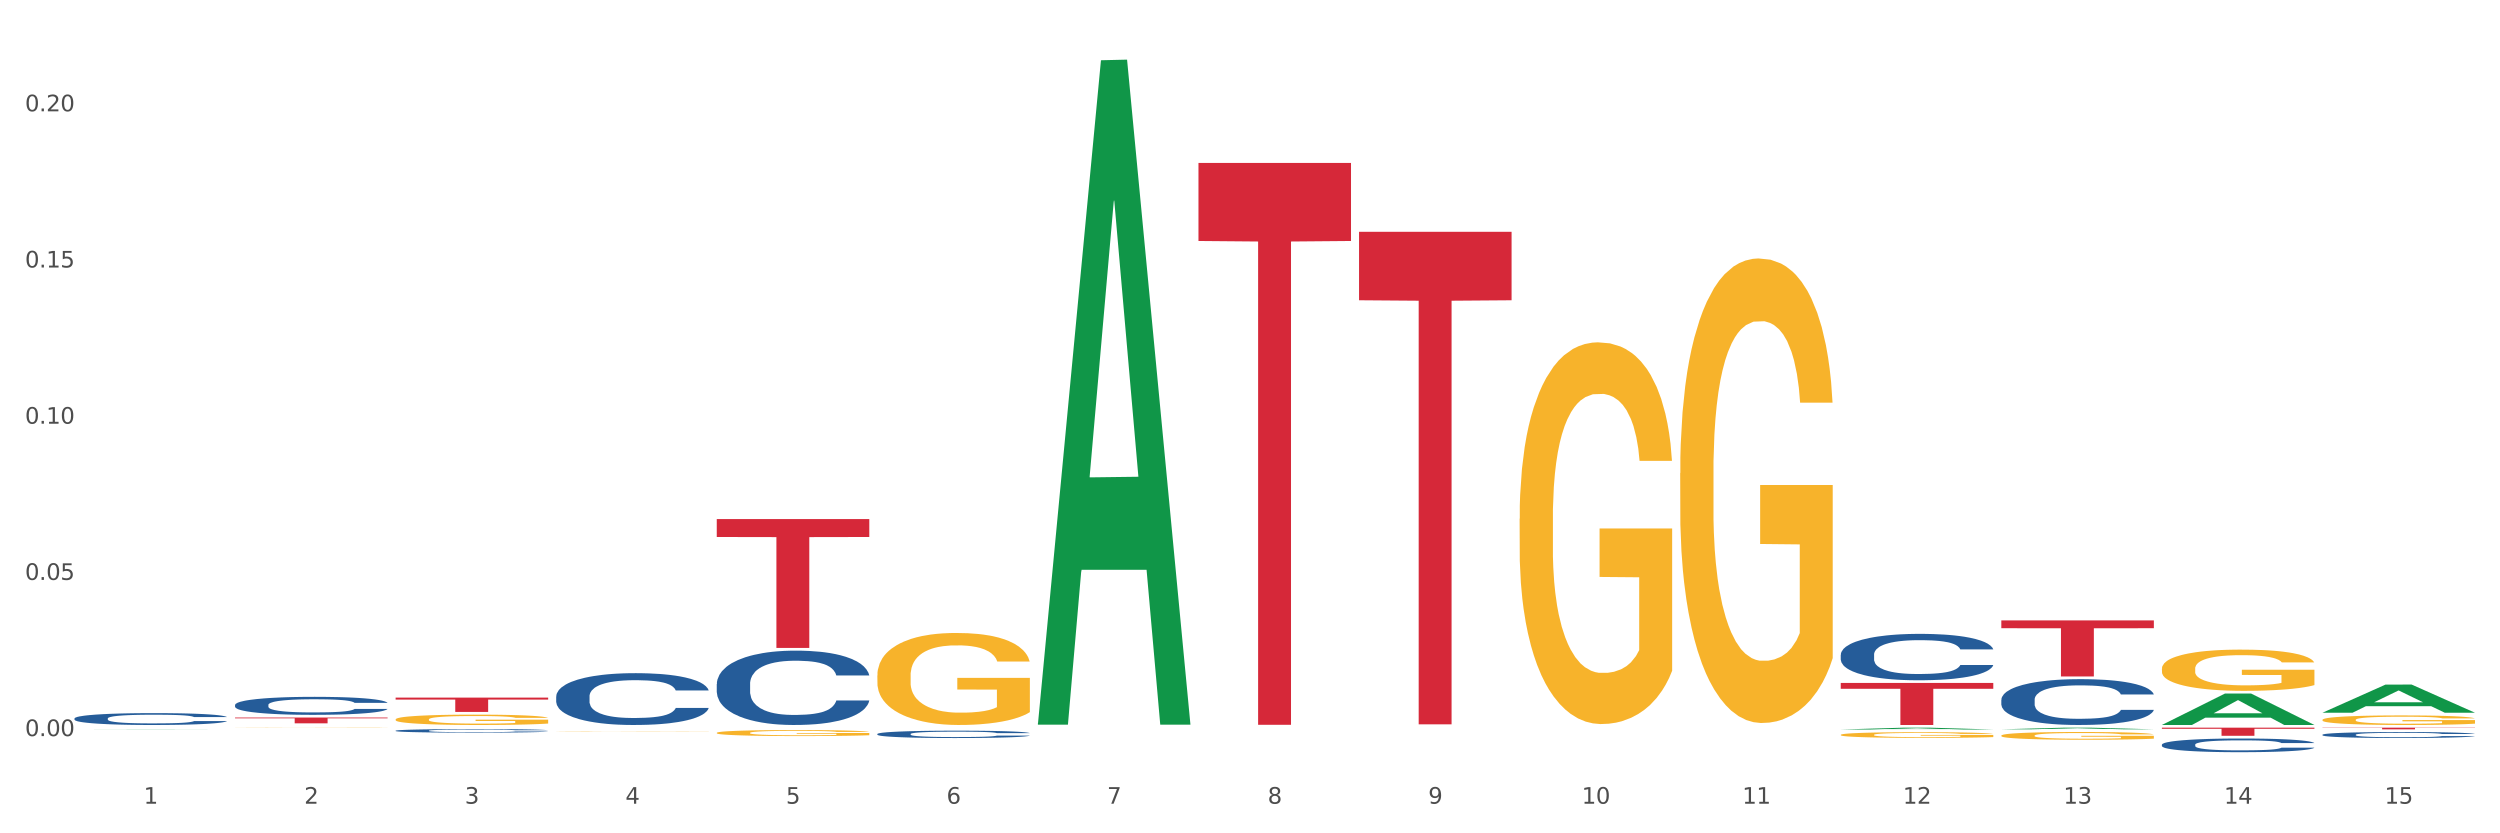 <?xml version="1.0" encoding="utf-8" standalone="no"?>
<!DOCTYPE svg PUBLIC "-//W3C//DTD SVG 1.1//EN"
  "http://www.w3.org/Graphics/SVG/1.1/DTD/svg11.dtd">
<svg xmlns:xlink="http://www.w3.org/1999/xlink" width="1080pt" height="360pt" viewBox="0 0 1080 360" xmlns="http://www.w3.org/2000/svg" version="1.1">
 <rect x="0" y="0" width="1080" height="360" fill="#333333" stroke="none"/>
 <defs>
  <style type="text/css">*{stroke-linejoin: round; stroke-linecap: butt}</style>
 </defs>
 <g id="figure_1">
  <g id="patch_1">
   <path d="M 0 360 
L 1080 360 
L 1080 0 
L 0 0 
z
" style="fill: #ffffff; stroke: #ffffff; stroke-linejoin: miter"/>
  </g>
  <g id="axes_1">
   <g id="matplotlib.axis_1">
    <g id="xtick_1">
     <g id="text_1">
      <!-- 1 -->
      <g style="fill: #4d4d4d" transform="translate(62.07 347.204) scale(0.096 -0.096)">
       <defs>
        <path id="DejaVuSans-31" d="M 794 531 
L 1825 531 
L 1825 4091 
L 703 3866 
L 703 4441 
L 1819 4666 
L 2450 4666 
L 2450 531 
L 3481 531 
L 3481 0 
L 794 0 
L 794 531 
z
" transform="scale(0.016)"/>
       </defs>
       <use xlink:href="#DejaVuSans-31"/>
      </g>
     </g>
    </g>
    <g id="xtick_2">
     <g id="text_2">
      <!-- 2 -->
      <g style="fill: #4d4d4d" transform="translate(131.436 347.204) scale(0.096 -0.096)">
       <defs>
        <path id="DejaVuSans-32" d="M 1228 531 
L 3431 531 
L 3431 0 
L 469 0 
L 469 531 
Q 828 903 1448 1529 
Q 2069 2156 2228 2338 
Q 2531 2678 2651 2914 
Q 2772 3150 2772 3378 
Q 2772 3750 2511 3984 
Q 2250 4219 1831 4219 
Q 1534 4219 1204 4116 
Q 875 4013 500 3803 
L 500 4441 
Q 881 4594 1212 4672 
Q 1544 4750 1819 4750 
Q 2544 4750 2975 4387 
Q 3406 4025 3406 3419 
Q 3406 3131 3298 2873 
Q 3191 2616 2906 2266 
Q 2828 2175 2409 1742 
Q 1991 1309 1228 531 
z
" transform="scale(0.016)"/>
       </defs>
       <use xlink:href="#DejaVuSans-32"/>
      </g>
     </g>
    </g>
    <g id="xtick_3">
     <g id="text_3">
      <!-- 3 -->
      <g style="fill: #4d4d4d" transform="translate(200.802 347.204) scale(0.096 -0.096)">
       <defs>
        <path id="DejaVuSans-33" d="M 2597 2516 
Q 3050 2419 3304 2112 
Q 3559 1806 3559 1356 
Q 3559 666 3084 287 
Q 2609 -91 1734 -91 
Q 1441 -91 1130 -33 
Q 819 25 488 141 
L 488 750 
Q 750 597 1062 519 
Q 1375 441 1716 441 
Q 2309 441 2620 675 
Q 2931 909 2931 1356 
Q 2931 1769 2642 2001 
Q 2353 2234 1838 2234 
L 1294 2234 
L 1294 2753 
L 1863 2753 
Q 2328 2753 2575 2939 
Q 2822 3125 2822 3475 
Q 2822 3834 2567 4026 
Q 2313 4219 1838 4219 
Q 1578 4219 1281 4162 
Q 984 4106 628 3988 
L 628 4550 
Q 988 4650 1302 4700 
Q 1616 4750 1894 4750 
Q 2613 4750 3031 4423 
Q 3450 4097 3450 3541 
Q 3450 3153 3228 2886 
Q 3006 2619 2597 2516 
z
" transform="scale(0.016)"/>
       </defs>
       <use xlink:href="#DejaVuSans-33"/>
      </g>
     </g>
    </g>
    <g id="xtick_4">
     <g id="text_4">
      <!-- 4 -->
      <g style="fill: #4d4d4d" transform="translate(270.169 347.204) scale(0.096 -0.096)">
       <defs>
        <path id="DejaVuSans-34" d="M 2419 4116 
L 825 1625 
L 2419 1625 
L 2419 4116 
z
M 2253 4666 
L 3047 4666 
L 3047 1625 
L 3713 1625 
L 3713 1100 
L 3047 1100 
L 3047 0 
L 2419 0 
L 2419 1100 
L 313 1100 
L 313 1709 
L 2253 4666 
z
" transform="scale(0.016)"/>
       </defs>
       <use xlink:href="#DejaVuSans-34"/>
      </g>
     </g>
    </g>
    <g id="xtick_5">
     <g id="text_5">
      <!-- 5 -->
      <g style="fill: #4d4d4d" transform="translate(339.535 347.204) scale(0.096 -0.096)">
       <defs>
        <path id="DejaVuSans-35" d="M 691 4666 
L 3169 4666 
L 3169 4134 
L 1269 4134 
L 1269 2991 
Q 1406 3038 1543 3061 
Q 1681 3084 1819 3084 
Q 2600 3084 3056 2656 
Q 3513 2228 3513 1497 
Q 3513 744 3044 326 
Q 2575 -91 1722 -91 
Q 1428 -91 1123 -41 
Q 819 9 494 109 
L 494 744 
Q 775 591 1075 516 
Q 1375 441 1709 441 
Q 2250 441 2565 725 
Q 2881 1009 2881 1497 
Q 2881 1984 2565 2268 
Q 2250 2553 1709 2553 
Q 1456 2553 1204 2497 
Q 953 2441 691 2322 
L 691 4666 
z
" transform="scale(0.016)"/>
       </defs>
       <use xlink:href="#DejaVuSans-35"/>
      </g>
     </g>
    </g>
    <g id="xtick_6">
     <g id="text_6">
      <!-- 6 -->
      <g style="fill: #4d4d4d" transform="translate(408.901 347.204) scale(0.096 -0.096)">
       <defs>
        <path id="DejaVuSans-36" d="M 2113 2584 
Q 1688 2584 1439 2293 
Q 1191 2003 1191 1497 
Q 1191 994 1439 701 
Q 1688 409 2113 409 
Q 2538 409 2786 701 
Q 3034 994 3034 1497 
Q 3034 2003 2786 2293 
Q 2538 2584 2113 2584 
z
M 3366 4563 
L 3366 3988 
Q 3128 4100 2886 4159 
Q 2644 4219 2406 4219 
Q 1781 4219 1451 3797 
Q 1122 3375 1075 2522 
Q 1259 2794 1537 2939 
Q 1816 3084 2150 3084 
Q 2853 3084 3261 2657 
Q 3669 2231 3669 1497 
Q 3669 778 3244 343 
Q 2819 -91 2113 -91 
Q 1303 -91 875 529 
Q 447 1150 447 2328 
Q 447 3434 972 4092 
Q 1497 4750 2381 4750 
Q 2619 4750 2861 4703 
Q 3103 4656 3366 4563 
z
" transform="scale(0.016)"/>
       </defs>
       <use xlink:href="#DejaVuSans-36"/>
      </g>
     </g>
    </g>
    <g id="xtick_7">
     <g id="text_7">
      <!-- 7 -->
      <g style="fill: #4d4d4d" transform="translate(478.267 347.204) scale(0.096 -0.096)">
       <defs>
        <path id="DejaVuSans-37" d="M 525 4666 
L 3525 4666 
L 3525 4397 
L 1831 0 
L 1172 0 
L 2766 4134 
L 525 4134 
L 525 4666 
z
" transform="scale(0.016)"/>
       </defs>
       <use xlink:href="#DejaVuSans-37"/>
      </g>
     </g>
    </g>
    <g id="xtick_8">
     <g id="text_8">
      <!-- 8 -->
      <g style="fill: #4d4d4d" transform="translate(547.634 347.204) scale(0.096 -0.096)">
       <defs>
        <path id="DejaVuSans-38" d="M 2034 2216 
Q 1584 2216 1326 1975 
Q 1069 1734 1069 1313 
Q 1069 891 1326 650 
Q 1584 409 2034 409 
Q 2484 409 2743 651 
Q 3003 894 3003 1313 
Q 3003 1734 2745 1975 
Q 2488 2216 2034 2216 
z
M 1403 2484 
Q 997 2584 770 2862 
Q 544 3141 544 3541 
Q 544 4100 942 4425 
Q 1341 4750 2034 4750 
Q 2731 4750 3128 4425 
Q 3525 4100 3525 3541 
Q 3525 3141 3298 2862 
Q 3072 2584 2669 2484 
Q 3125 2378 3379 2068 
Q 3634 1759 3634 1313 
Q 3634 634 3220 271 
Q 2806 -91 2034 -91 
Q 1263 -91 848 271 
Q 434 634 434 1313 
Q 434 1759 690 2068 
Q 947 2378 1403 2484 
z
M 1172 3481 
Q 1172 3119 1398 2916 
Q 1625 2713 2034 2713 
Q 2441 2713 2670 2916 
Q 2900 3119 2900 3481 
Q 2900 3844 2670 4047 
Q 2441 4250 2034 4250 
Q 1625 4250 1398 4047 
Q 1172 3844 1172 3481 
z
" transform="scale(0.016)"/>
       </defs>
       <use xlink:href="#DejaVuSans-38"/>
      </g>
     </g>
    </g>
    <g id="xtick_9">
     <g id="text_9">
      <!-- 9 -->
      <g style="fill: #4d4d4d" transform="translate(617 347.204) scale(0.096 -0.096)">
       <defs>
        <path id="DejaVuSans-39" d="M 703 97 
L 703 672 
Q 941 559 1184 500 
Q 1428 441 1663 441 
Q 2288 441 2617 861 
Q 2947 1281 2994 2138 
Q 2813 1869 2534 1725 
Q 2256 1581 1919 1581 
Q 1219 1581 811 2004 
Q 403 2428 403 3163 
Q 403 3881 828 4315 
Q 1253 4750 1959 4750 
Q 2769 4750 3195 4129 
Q 3622 3509 3622 2328 
Q 3622 1225 3098 567 
Q 2575 -91 1691 -91 
Q 1453 -91 1209 -44 
Q 966 3 703 97 
z
M 1959 2075 
Q 2384 2075 2632 2365 
Q 2881 2656 2881 3163 
Q 2881 3666 2632 3958 
Q 2384 4250 1959 4250 
Q 1534 4250 1286 3958 
Q 1038 3666 1038 3163 
Q 1038 2656 1286 2365 
Q 1534 2075 1959 2075 
z
" transform="scale(0.016)"/>
       </defs>
       <use xlink:href="#DejaVuSans-39"/>
      </g>
     </g>
    </g>
    <g id="xtick_10">
     <g id="text_10">
      <!-- 10 -->
      <g style="fill: #4d4d4d" transform="translate(683.312 347.204) scale(0.096 -0.096)">
       <defs>
        <path id="DejaVuSans-30" d="M 2034 4250 
Q 1547 4250 1301 3770 
Q 1056 3291 1056 2328 
Q 1056 1369 1301 889 
Q 1547 409 2034 409 
Q 2525 409 2770 889 
Q 3016 1369 3016 2328 
Q 3016 3291 2770 3770 
Q 2525 4250 2034 4250 
z
M 2034 4750 
Q 2819 4750 3233 4129 
Q 3647 3509 3647 2328 
Q 3647 1150 3233 529 
Q 2819 -91 2034 -91 
Q 1250 -91 836 529 
Q 422 1150 422 2328 
Q 422 3509 836 4129 
Q 1250 4750 2034 4750 
z
" transform="scale(0.016)"/>
       </defs>
       <use xlink:href="#DejaVuSans-31"/>
       <use xlink:href="#DejaVuSans-30" transform="translate(63.623 0)"/>
      </g>
     </g>
    </g>
    <g id="xtick_11">
     <g id="text_11">
      <!-- 11 -->
      <g style="fill: #4d4d4d" transform="translate(752.678 347.204) scale(0.096 -0.096)">
       <use xlink:href="#DejaVuSans-31"/>
       <use xlink:href="#DejaVuSans-31" transform="translate(63.623 0)"/>
      </g>
     </g>
    </g>
    <g id="xtick_12">
     <g id="text_12">
      <!-- 12 -->
      <g style="fill: #4d4d4d" transform="translate(822.044 347.204) scale(0.096 -0.096)">
       <use xlink:href="#DejaVuSans-31"/>
       <use xlink:href="#DejaVuSans-32" transform="translate(63.623 0)"/>
      </g>
     </g>
    </g>
    <g id="xtick_13">
     <g id="text_13">
      <!-- 13 -->
      <g style="fill: #4d4d4d" transform="translate(891.411 347.204) scale(0.096 -0.096)">
       <use xlink:href="#DejaVuSans-31"/>
       <use xlink:href="#DejaVuSans-33" transform="translate(63.623 0)"/>
      </g>
     </g>
    </g>
    <g id="xtick_14">
     <g id="text_14">
      <!-- 14 -->
      <g style="fill: #4d4d4d" transform="translate(960.777 347.204) scale(0.096 -0.096)">
       <use xlink:href="#DejaVuSans-31"/>
       <use xlink:href="#DejaVuSans-34" transform="translate(63.623 0)"/>
      </g>
     </g>
    </g>
    <g id="xtick_15">
     <g id="text_15">
      <!-- 15 -->
      <g style="fill: #4d4d4d" transform="translate(1030.143 347.204) scale(0.096 -0.096)">
       <use xlink:href="#DejaVuSans-31"/>
       <use xlink:href="#DejaVuSans-35" transform="translate(63.623 0)"/>
      </g>
     </g>
    </g>
    <g id="xtick_16"/>
    <g id="xtick_17"/>
    <g id="xtick_18"/>
    <g id="xtick_19"/>
    <g id="xtick_20"/>
    <g id="xtick_21"/>
    <g id="xtick_22"/>
    <g id="xtick_23"/>
    <g id="xtick_24"/>
    <g id="xtick_25"/>
    <g id="xtick_26"/>
    <g id="xtick_27"/>
    <g id="xtick_28"/>
    <g id="xtick_29"/>
   </g>
   <g id="matplotlib.axis_2">
    <g id="ytick_1">
     <g id="text_16">
      <!-- 0.00 -->
      <g style="fill: #4d4d4d" transform="translate(10.8 317.997) scale(0.096 -0.096)">
       <defs>
        <path id="DejaVuSans-2e" d="M 684 794 
L 1344 794 
L 1344 0 
L 684 0 
L 684 794 
z
" transform="scale(0.016)"/>
       </defs>
       <use xlink:href="#DejaVuSans-30"/>
       <use xlink:href="#DejaVuSans-2e" transform="translate(63.623 0)"/>
       <use xlink:href="#DejaVuSans-30" transform="translate(95.41 0)"/>
       <use xlink:href="#DejaVuSans-30" transform="translate(159.033 0)"/>
      </g>
     </g>
    </g>
    <g id="ytick_2">
     <g id="text_17">
      <!-- 0.05 -->
      <g style="fill: #4d4d4d" transform="translate(10.8 250.518) scale(0.096 -0.096)">
       <use xlink:href="#DejaVuSans-30"/>
       <use xlink:href="#DejaVuSans-2e" transform="translate(63.623 0)"/>
       <use xlink:href="#DejaVuSans-30" transform="translate(95.41 0)"/>
       <use xlink:href="#DejaVuSans-35" transform="translate(159.033 0)"/>
      </g>
     </g>
    </g>
    <g id="ytick_3">
     <g id="text_18">
      <!-- 0.10 -->
      <g style="fill: #4d4d4d" transform="translate(10.8 183.04) scale(0.096 -0.096)">
       <use xlink:href="#DejaVuSans-30"/>
       <use xlink:href="#DejaVuSans-2e" transform="translate(63.623 0)"/>
       <use xlink:href="#DejaVuSans-31" transform="translate(95.41 0)"/>
       <use xlink:href="#DejaVuSans-30" transform="translate(159.033 0)"/>
      </g>
     </g>
    </g>
    <g id="ytick_4">
     <g id="text_19">
      <!-- 0.15 -->
      <g style="fill: #4d4d4d" transform="translate(10.8 115.562) scale(0.096 -0.096)">
       <use xlink:href="#DejaVuSans-30"/>
       <use xlink:href="#DejaVuSans-2e" transform="translate(63.623 0)"/>
       <use xlink:href="#DejaVuSans-31" transform="translate(95.41 0)"/>
       <use xlink:href="#DejaVuSans-35" transform="translate(159.033 0)"/>
      </g>
     </g>
    </g>
    <g id="ytick_5">
     <g id="text_20">
      <!-- 0.20 -->
      <g style="fill: #4d4d4d" transform="translate(10.8 48.084) scale(0.096 -0.096)">
       <use xlink:href="#DejaVuSans-30"/>
       <use xlink:href="#DejaVuSans-2e" transform="translate(63.623 0)"/>
       <use xlink:href="#DejaVuSans-32" transform="translate(95.41 0)"/>
       <use xlink:href="#DejaVuSans-30" transform="translate(159.033 0)"/>
      </g>
     </g>
    </g>
    <g id="ytick_6"/>
    <g id="ytick_7"/>
    <g id="ytick_8"/>
    <g id="ytick_9"/>
   </g>
   <g id="PolyCollection_1">
    <path d="M 379.006 317.079 
L 379.084 317.076 
L 379.084 316.995 
L 379.318 316.884 
L 380.175 316.681 
L 381.265 316.527 
L 383.134 316.346 
L 384.147 316.271 
L 385.471 316.187 
L 388.198 316.05 
L 391.313 315.934 
L 393.494 315.87 
L 395.13 315.829 
L 398.791 315.756 
L 400.894 315.724 
L 403.075 315.698 
L 404.945 315.681 
L 408.06 315.66 
L 410.553 315.652 
L 413.435 315.649 
L 415.85 315.652 
L 419.043 315.663 
L 423.717 315.698 
L 425.509 315.719 
L 427.923 315.753 
L 430.416 315.8 
L 432.441 315.846 
L 434.778 315.913 
L 437.193 316.001 
L 439.529 316.111 
L 441.165 316.213 
L 442.489 316.32 
L 443.658 316.451 
L 444.515 316.593 
L 444.904 316.713 
L 430.65 316.713 
L 430.26 316.605 
L 429.481 316.489 
L 428.702 316.41 
L 427.845 316.346 
L 426.521 316.274 
L 425.353 316.227 
L 423.405 316.172 
L 421.614 316.137 
L 420.134 316.117 
L 418.342 316.099 
L 414.526 316.082 
L 411.799 316.082 
L 410.086 316.088 
L 407.982 316.102 
L 406.191 316.123 
L 404.088 316.157 
L 402.452 316.195 
L 400.816 316.245 
L 399.882 316.28 
L 398.479 316.344 
L 397.545 316.396 
L 396.298 316.486 
L 395.597 316.55 
L 394.351 316.716 
L 393.806 316.838 
L 393.572 316.922 
L 393.416 317.015 
L 393.416 317.468 
L 393.884 317.672 
L 394.273 317.759 
L 394.896 317.858 
L 396.065 317.986 
L 397.778 318.111 
L 399.57 318.201 
L 401.05 318.256 
L 402.452 318.297 
L 403.854 318.329 
L 405.568 318.358 
L 406.97 318.375 
L 409.073 318.393 
L 411.566 318.401 
L 413.513 318.401 
L 417.485 318.387 
L 419.277 318.372 
L 420.991 318.352 
L 422.86 318.32 
L 424.34 318.285 
L 425.197 318.259 
L 426.599 318.204 
L 427.69 318.146 
L 428.624 318.079 
L 429.247 318.021 
L 429.948 317.933 
L 430.494 317.835 
L 430.65 317.782 
L 444.904 317.782 
L 444.592 317.887 
L 444.047 317.989 
L 442.957 318.125 
L 442.1 318.204 
L 440.776 318.3 
L 439.374 318.381 
L 437.426 318.471 
L 435.635 318.538 
L 433.765 318.596 
L 431.74 318.648 
L 428.079 318.721 
L 426.755 318.741 
L 423.951 318.776 
L 421.77 318.797 
L 418.576 318.817 
L 415.304 318.829 
L 411.877 318.832 
L 408.839 318.826 
L 405.49 318.808 
L 403.387 318.791 
L 401.05 318.765 
L 398.324 318.724 
L 395.753 318.675 
L 393.339 318.616 
L 391.08 318.55 
L 388.976 318.474 
L 386.25 318.349 
L 384.225 318.227 
L 382.745 318.114 
L 381.732 318.018 
L 380.72 317.896 
L 380.175 317.811 
L 379.318 317.608 
L 379.006 317.419 
L 379.006 317.079 
z
" clip-path="url(#pd0af5b842c)" style="fill: #255c99"/>
    <path d="M 32.175 310.369 
L 32.253 310.364 
L 32.253 310.233 
L 32.487 310.055 
L 33.343 309.727 
L 34.434 309.478 
L 36.303 309.188 
L 37.316 309.066 
L 38.64 308.93 
L 41.366 308.71 
L 44.482 308.522 
L 46.663 308.419 
L 48.299 308.353 
L 51.96 308.236 
L 54.063 308.185 
L 56.244 308.142 
L 58.114 308.114 
L 61.229 308.082 
L 63.722 308.067 
L 66.604 308.063 
L 69.019 308.067 
L 72.212 308.086 
L 76.886 308.142 
L 78.677 308.175 
L 81.092 308.232 
L 83.585 308.307 
L 85.61 308.382 
L 87.947 308.489 
L 90.361 308.63 
L 92.698 308.808 
L 94.334 308.972 
L 95.658 309.146 
L 96.827 309.356 
L 97.683 309.586 
L 98.073 309.778 
L 83.818 309.778 
L 83.429 309.605 
L 82.65 309.417 
L 81.871 309.291 
L 81.014 309.188 
L 79.69 309.071 
L 78.522 308.996 
L 76.574 308.906 
L 74.783 308.85 
L 73.303 308.817 
L 71.511 308.789 
L 67.694 308.761 
L 64.968 308.761 
L 63.255 308.771 
L 61.151 308.794 
L 59.36 308.827 
L 57.257 308.883 
L 55.621 308.944 
L 53.985 309.024 
L 53.05 309.08 
L 51.648 309.183 
L 50.714 309.267 
L 49.467 309.413 
L 48.766 309.516 
L 47.52 309.783 
L 46.975 309.98 
L 46.741 310.116 
L 46.585 310.266 
L 46.585 310.997 
L 47.053 311.325 
L 47.442 311.466 
L 48.065 311.625 
L 49.234 311.831 
L 50.947 312.033 
L 52.739 312.178 
L 54.219 312.267 
L 55.621 312.333 
L 57.023 312.384 
L 58.737 312.431 
L 60.139 312.459 
L 62.242 312.487 
L 64.734 312.501 
L 66.682 312.501 
L 70.654 312.478 
L 72.446 312.454 
L 74.16 312.422 
L 76.029 312.37 
L 77.509 312.314 
L 78.366 312.272 
L 79.768 312.183 
L 80.858 312.089 
L 81.793 311.981 
L 82.416 311.887 
L 83.117 311.747 
L 83.663 311.587 
L 83.818 311.503 
L 98.073 311.503 
L 97.761 311.672 
L 97.216 311.836 
L 96.126 312.056 
L 95.269 312.183 
L 93.945 312.337 
L 92.542 312.469 
L 90.595 312.614 
L 88.804 312.722 
L 86.934 312.815 
L 84.909 312.9 
L 81.248 313.017 
L 79.924 313.05 
L 77.12 313.106 
L 74.939 313.139 
L 71.745 313.172 
L 68.473 313.19 
L 65.046 313.195 
L 62.008 313.186 
L 58.659 313.158 
L 56.556 313.129 
L 54.219 313.087 
L 51.493 313.022 
L 48.922 312.942 
L 46.507 312.848 
L 44.248 312.74 
L 42.145 312.619 
L 39.419 312.417 
L 37.394 312.22 
L 35.914 312.037 
L 34.901 311.883 
L 33.889 311.686 
L 33.343 311.55 
L 32.487 311.222 
L 32.175 310.917 
L 32.175 310.369 
z
" clip-path="url(#pd0af5b842c)" style="fill: #255c99"/>
    <path d="M 170.907 315.657 
L 170.985 315.655 
L 170.985 315.616 
L 171.219 315.563 
L 172.076 315.465 
L 173.166 315.391 
L 175.036 315.304 
L 176.048 315.268 
L 177.373 315.227 
L 180.099 315.161 
L 183.215 315.105 
L 185.396 315.074 
L 187.031 315.055 
L 190.692 315.02 
L 192.796 315.004 
L 194.977 314.992 
L 196.846 314.983 
L 199.962 314.973 
L 202.454 314.969 
L 205.336 314.968 
L 207.751 314.969 
L 210.945 314.975 
L 215.618 314.992 
L 217.41 315.001 
L 219.825 315.018 
L 222.317 315.041 
L 224.342 315.063 
L 226.679 315.095 
L 229.094 315.137 
L 231.431 315.191 
L 233.066 315.24 
L 234.391 315.291 
L 235.559 315.354 
L 236.416 315.423 
L 236.805 315.48 
L 222.551 315.48 
L 222.161 315.429 
L 221.382 315.373 
L 220.604 315.335 
L 219.747 315.304 
L 218.422 315.269 
L 217.254 315.247 
L 215.307 315.22 
L 213.515 315.203 
L 212.035 315.193 
L 210.244 315.185 
L 206.427 315.176 
L 203.701 315.176 
L 201.987 315.179 
L 199.884 315.186 
L 198.092 315.196 
L 195.989 315.213 
L 194.353 315.231 
L 192.718 315.255 
L 191.783 315.272 
L 190.381 315.303 
L 189.446 315.328 
L 188.2 315.371 
L 187.499 315.402 
L 186.252 315.482 
L 185.707 315.541 
L 185.474 315.581 
L 185.318 315.626 
L 185.318 315.844 
L 185.785 315.942 
L 186.175 315.984 
L 186.798 316.032 
L 187.966 316.094 
L 189.68 316.154 
L 191.471 316.197 
L 192.951 316.224 
L 194.353 316.243 
L 195.755 316.259 
L 197.469 316.273 
L 198.871 316.281 
L 200.974 316.29 
L 203.467 316.294 
L 205.414 316.294 
L 209.387 316.287 
L 211.178 316.28 
L 212.892 316.27 
L 214.761 316.255 
L 216.241 316.238 
L 217.098 316.225 
L 218.5 316.199 
L 219.591 316.171 
L 220.526 316.138 
L 221.149 316.11 
L 221.85 316.068 
L 222.395 316.021 
L 222.551 315.996 
L 236.805 315.996 
L 236.494 316.046 
L 235.949 316.095 
L 234.858 316.161 
L 234.001 316.199 
L 232.677 316.245 
L 231.275 316.284 
L 229.328 316.328 
L 227.536 316.36 
L 225.667 316.388 
L 223.641 316.413 
L 219.98 316.448 
L 218.656 316.458 
L 215.852 316.475 
L 213.671 316.484 
L 210.477 316.494 
L 207.206 316.5 
L 203.779 316.501 
L 200.741 316.498 
L 197.391 316.49 
L 195.288 316.482 
L 192.951 316.469 
L 190.225 316.449 
L 187.655 316.426 
L 185.24 316.398 
L 182.981 316.365 
L 180.878 316.329 
L 178.152 316.269 
L 176.126 316.21 
L 174.646 316.155 
L 173.634 316.109 
L 172.621 316.05 
L 172.076 316.01 
L 171.219 315.912 
L 170.907 315.821 
L 170.907 315.657 
z
" clip-path="url(#pd0af5b842c)" style="fill: #255c99"/>
    <path d="M 101.541 304.528 
L 101.619 304.521 
L 101.619 304.322 
L 101.853 304.052 
L 102.71 303.555 
L 103.8 303.178 
L 105.67 302.738 
L 106.682 302.553 
L 108.006 302.347 
L 110.733 302.013 
L 113.848 301.729 
L 116.029 301.572 
L 117.665 301.473 
L 121.326 301.295 
L 123.429 301.217 
L 125.61 301.153 
L 127.48 301.111 
L 130.595 301.061 
L 133.088 301.039 
L 135.97 301.032 
L 138.385 301.039 
L 141.578 301.068 
L 146.252 301.153 
L 148.044 301.203 
L 150.458 301.288 
L 152.951 301.402 
L 154.976 301.516 
L 157.313 301.679 
L 159.728 301.892 
L 162.064 302.162 
L 163.7 302.411 
L 165.024 302.674 
L 166.193 302.993 
L 167.05 303.342 
L 167.439 303.633 
L 153.185 303.633 
L 152.795 303.37 
L 152.016 303.086 
L 151.237 302.894 
L 150.38 302.738 
L 149.056 302.56 
L 147.888 302.446 
L 145.941 302.311 
L 144.149 302.226 
L 142.669 302.176 
L 140.877 302.134 
L 137.061 302.091 
L 134.334 302.091 
L 132.621 302.105 
L 130.518 302.141 
L 128.726 302.191 
L 126.623 302.276 
L 124.987 302.368 
L 123.351 302.489 
L 122.417 302.574 
L 121.015 302.731 
L 120.08 302.858 
L 118.834 303.079 
L 118.133 303.235 
L 116.886 303.64 
L 116.341 303.938 
L 116.107 304.144 
L 115.952 304.372 
L 115.952 305.48 
L 116.419 305.978 
L 116.808 306.191 
L 117.431 306.432 
L 118.6 306.745 
L 120.314 307.051 
L 122.105 307.271 
L 123.585 307.406 
L 124.987 307.505 
L 126.389 307.583 
L 128.103 307.655 
L 129.505 307.697 
L 131.608 307.74 
L 134.101 307.761 
L 136.048 307.761 
L 140.021 307.726 
L 141.812 307.69 
L 143.526 307.64 
L 145.395 307.562 
L 146.875 307.477 
L 147.732 307.413 
L 149.134 307.278 
L 150.225 307.136 
L 151.159 306.972 
L 151.783 306.83 
L 152.484 306.617 
L 153.029 306.376 
L 153.185 306.248 
L 167.439 306.248 
L 167.128 306.503 
L 166.582 306.752 
L 165.492 307.086 
L 164.635 307.278 
L 163.311 307.512 
L 161.909 307.711 
L 159.961 307.932 
L 158.17 308.095 
L 156.3 308.237 
L 154.275 308.365 
L 150.614 308.543 
L 149.29 308.592 
L 146.486 308.678 
L 144.305 308.727 
L 141.111 308.777 
L 137.84 308.806 
L 134.412 308.813 
L 131.374 308.798 
L 128.025 308.756 
L 125.922 308.713 
L 123.585 308.649 
L 120.859 308.55 
L 118.288 308.429 
L 115.874 308.287 
L 113.615 308.123 
L 111.512 307.939 
L 108.785 307.633 
L 106.76 307.335 
L 105.28 307.058 
L 104.267 306.823 
L 103.255 306.525 
L 102.71 306.319 
L 101.853 305.821 
L 101.541 305.36 
L 101.541 304.528 
z
" clip-path="url(#pd0af5b842c)" style="fill: #255c99"/>
    <path d="M 795.203 282.839 
L 795.281 282.82 
L 795.281 282.308 
L 795.515 281.612 
L 796.372 280.33 
L 797.462 279.36 
L 799.332 278.224 
L 800.344 277.748 
L 801.669 277.217 
L 804.395 276.357 
L 807.511 275.625 
L 809.692 275.222 
L 811.327 274.965 
L 814.988 274.508 
L 817.092 274.306 
L 819.273 274.141 
L 821.142 274.032 
L 824.258 273.903 
L 826.75 273.848 
L 829.632 273.83 
L 832.047 273.848 
L 835.241 273.922 
L 839.914 274.141 
L 841.706 274.27 
L 844.121 274.489 
L 846.613 274.782 
L 848.638 275.075 
L 850.975 275.496 
L 853.39 276.046 
L 855.727 276.741 
L 857.362 277.382 
L 858.687 278.06 
L 859.855 278.884 
L 860.712 279.781 
L 861.101 280.532 
L 846.847 280.532 
L 846.457 279.854 
L 845.678 279.122 
L 844.899 278.627 
L 844.043 278.224 
L 842.718 277.767 
L 841.55 277.474 
L 839.603 277.126 
L 837.811 276.906 
L 836.331 276.778 
L 834.54 276.668 
L 830.723 276.558 
L 827.997 276.558 
L 826.283 276.595 
L 824.18 276.686 
L 822.388 276.815 
L 820.285 277.034 
L 818.649 277.272 
L 817.014 277.584 
L 816.079 277.803 
L 814.677 278.206 
L 813.742 278.536 
L 812.496 279.103 
L 811.795 279.506 
L 810.548 280.55 
L 810.003 281.319 
L 809.77 281.85 
L 809.614 282.436 
L 809.614 285.292 
L 810.081 286.574 
L 810.471 287.123 
L 811.094 287.746 
L 812.262 288.551 
L 813.976 289.338 
L 815.767 289.906 
L 817.247 290.254 
L 818.649 290.51 
L 820.051 290.712 
L 821.765 290.895 
L 823.167 291.005 
L 825.27 291.115 
L 827.763 291.169 
L 829.71 291.169 
L 833.683 291.078 
L 835.474 290.986 
L 837.188 290.858 
L 839.057 290.657 
L 840.537 290.437 
L 841.394 290.272 
L 842.796 289.924 
L 843.887 289.558 
L 844.822 289.137 
L 845.445 288.771 
L 846.146 288.222 
L 846.691 287.599 
L 846.847 287.269 
L 861.101 287.269 
L 860.79 287.929 
L 860.245 288.569 
L 859.154 289.43 
L 858.297 289.924 
L 856.973 290.529 
L 855.571 291.041 
L 853.624 291.609 
L 851.832 292.03 
L 849.963 292.396 
L 847.937 292.726 
L 844.276 293.184 
L 842.952 293.312 
L 840.148 293.531 
L 837.967 293.66 
L 834.773 293.788 
L 831.502 293.861 
L 828.074 293.879 
L 825.037 293.843 
L 821.687 293.733 
L 819.584 293.623 
L 817.247 293.458 
L 814.521 293.202 
L 811.951 292.891 
L 809.536 292.524 
L 807.277 292.103 
L 805.174 291.627 
L 802.448 290.84 
L 800.422 290.071 
L 798.942 289.357 
L 797.93 288.753 
L 796.917 287.984 
L 796.372 287.453 
L 795.515 286.171 
L 795.203 284.981 
L 795.203 282.839 
z
" clip-path="url(#pd0af5b842c)" style="fill: #255c99"/>
    <path d="M 309.64 295.507 
L 309.718 295.477 
L 309.718 294.656 
L 309.951 293.541 
L 310.808 291.488 
L 311.899 289.933 
L 313.768 288.114 
L 314.781 287.352 
L 316.105 286.501 
L 318.831 285.122 
L 321.947 283.949 
L 324.128 283.304 
L 325.764 282.893 
L 329.425 282.159 
L 331.528 281.837 
L 333.709 281.573 
L 335.578 281.397 
L 338.694 281.191 
L 341.187 281.103 
L 344.069 281.074 
L 346.484 281.103 
L 349.677 281.221 
L 354.351 281.573 
L 356.142 281.778 
L 358.557 282.13 
L 361.05 282.599 
L 363.075 283.069 
L 365.412 283.744 
L 367.826 284.624 
L 370.163 285.738 
L 371.799 286.765 
L 373.123 287.85 
L 374.291 289.17 
L 375.148 290.608 
L 375.538 291.81 
L 361.283 291.81 
L 360.894 290.725 
L 360.115 289.552 
L 359.336 288.76 
L 358.479 288.114 
L 357.155 287.381 
L 355.987 286.912 
L 354.039 286.354 
L 352.248 286.002 
L 350.768 285.797 
L 348.976 285.621 
L 345.159 285.445 
L 342.433 285.445 
L 340.719 285.504 
L 338.616 285.65 
L 336.825 285.856 
L 334.722 286.208 
L 333.086 286.589 
L 331.45 287.088 
L 330.515 287.44 
L 329.113 288.085 
L 328.179 288.613 
L 326.932 289.522 
L 326.231 290.168 
L 324.985 291.84 
L 324.44 293.072 
L 324.206 293.922 
L 324.05 294.861 
L 324.05 299.437 
L 324.518 301.491 
L 324.907 302.371 
L 325.53 303.368 
L 326.699 304.659 
L 328.412 305.92 
L 330.204 306.83 
L 331.684 307.387 
L 333.086 307.798 
L 334.488 308.12 
L 336.202 308.414 
L 337.604 308.59 
L 339.707 308.766 
L 342.199 308.854 
L 344.147 308.854 
L 348.119 308.707 
L 349.911 308.56 
L 351.624 308.355 
L 353.494 308.032 
L 354.974 307.68 
L 355.831 307.416 
L 357.233 306.859 
L 358.323 306.272 
L 359.258 305.597 
L 359.881 305.011 
L 360.582 304.131 
L 361.127 303.133 
L 361.283 302.605 
L 375.538 302.605 
L 375.226 303.661 
L 374.681 304.688 
L 373.59 306.067 
L 372.734 306.859 
L 371.409 307.827 
L 370.007 308.648 
L 368.06 309.558 
L 366.268 310.232 
L 364.399 310.819 
L 362.374 311.347 
L 358.713 312.08 
L 357.389 312.286 
L 354.584 312.638 
L 352.403 312.843 
L 349.21 313.048 
L 345.938 313.166 
L 342.511 313.195 
L 339.473 313.136 
L 336.124 312.96 
L 334.021 312.784 
L 331.684 312.52 
L 328.957 312.11 
L 326.387 311.611 
L 323.972 311.024 
L 321.713 310.35 
L 319.61 309.587 
L 316.884 308.326 
L 314.859 307.094 
L 313.379 305.949 
L 312.366 304.981 
L 311.354 303.749 
L 310.808 302.899 
L 309.951 300.845 
L 309.64 298.939 
L 309.64 295.507 
z
" clip-path="url(#pd0af5b842c)" style="fill: #255c99"/>
    <path d="M 240.274 300.866 
L 240.352 300.845 
L 240.352 300.273 
L 240.585 299.496 
L 241.442 298.064 
L 242.533 296.981 
L 244.402 295.713 
L 245.415 295.181 
L 246.739 294.589 
L 249.465 293.628 
L 252.581 292.81 
L 254.762 292.36 
L 256.398 292.074 
L 260.059 291.562 
L 262.162 291.337 
L 264.343 291.153 
L 266.212 291.031 
L 269.328 290.888 
L 271.821 290.826 
L 274.703 290.806 
L 277.117 290.826 
L 280.311 290.908 
L 284.985 291.153 
L 286.776 291.297 
L 289.191 291.542 
L 291.683 291.869 
L 293.709 292.196 
L 296.045 292.667 
L 298.46 293.28 
L 300.797 294.057 
L 302.433 294.773 
L 303.757 295.529 
L 304.925 296.449 
L 305.782 297.451 
L 306.172 298.289 
L 291.917 298.289 
L 291.528 297.533 
L 290.749 296.715 
L 289.97 296.163 
L 289.113 295.713 
L 287.789 295.202 
L 286.62 294.875 
L 284.673 294.486 
L 282.881 294.241 
L 281.401 294.098 
L 279.61 293.975 
L 275.793 293.852 
L 273.067 293.852 
L 271.353 293.893 
L 269.25 293.996 
L 267.458 294.139 
L 265.355 294.384 
L 263.72 294.65 
L 262.084 294.997 
L 261.149 295.243 
L 259.747 295.693 
L 258.812 296.061 
L 257.566 296.695 
L 256.865 297.144 
L 255.619 298.31 
L 255.073 299.169 
L 254.84 299.762 
L 254.684 300.416 
L 254.684 303.606 
L 255.151 305.037 
L 255.541 305.65 
L 256.164 306.345 
L 257.332 307.245 
L 259.046 308.124 
L 260.838 308.758 
L 262.318 309.147 
L 263.72 309.433 
L 265.122 309.658 
L 266.835 309.862 
L 268.237 309.985 
L 270.341 310.108 
L 272.833 310.169 
L 274.78 310.169 
L 278.753 310.067 
L 280.545 309.964 
L 282.258 309.821 
L 284.128 309.596 
L 285.608 309.351 
L 286.465 309.167 
L 287.867 308.779 
L 288.957 308.37 
L 289.892 307.899 
L 290.515 307.49 
L 291.216 306.877 
L 291.761 306.182 
L 291.917 305.814 
L 306.172 305.814 
L 305.86 306.55 
L 305.315 307.265 
L 304.224 308.226 
L 303.367 308.779 
L 302.043 309.453 
L 300.641 310.026 
L 298.694 310.66 
L 296.902 311.13 
L 295.033 311.539 
L 293.008 311.907 
L 289.347 312.418 
L 288.022 312.561 
L 285.218 312.807 
L 283.037 312.95 
L 279.844 313.093 
L 276.572 313.175 
L 273.145 313.195 
L 270.107 313.154 
L 266.757 313.031 
L 264.654 312.909 
L 262.318 312.725 
L 259.591 312.439 
L 257.021 312.091 
L 254.606 311.682 
L 252.347 311.212 
L 250.244 310.68 
L 247.518 309.801 
L 245.493 308.942 
L 244.013 308.145 
L 243 307.47 
L 241.987 306.611 
L 241.442 306.018 
L 240.585 304.587 
L 240.274 303.258 
L 240.274 300.866 
z
" clip-path="url(#pd0af5b842c)" style="fill: #255c99"/>
    <path d="M 864.57 302.289 
L 864.648 302.271 
L 864.648 301.764 
L 864.881 301.077 
L 865.738 299.811 
L 866.829 298.852 
L 868.698 297.731 
L 869.711 297.261 
L 871.035 296.736 
L 873.761 295.886 
L 876.877 295.163 
L 879.058 294.765 
L 880.694 294.512 
L 884.355 294.059 
L 886.458 293.86 
L 888.639 293.698 
L 890.508 293.589 
L 893.624 293.463 
L 896.117 293.408 
L 898.999 293.39 
L 901.413 293.408 
L 904.607 293.481 
L 909.281 293.698 
L 911.072 293.824 
L 913.487 294.041 
L 915.979 294.331 
L 918.005 294.62 
L 920.341 295.036 
L 922.756 295.579 
L 925.093 296.266 
L 926.729 296.899 
L 928.053 297.568 
L 929.221 298.382 
L 930.078 299.268 
L 930.468 300.01 
L 916.213 300.01 
L 915.824 299.341 
L 915.045 298.617 
L 914.266 298.129 
L 913.409 297.731 
L 912.085 297.279 
L 910.916 296.989 
L 908.969 296.646 
L 907.177 296.429 
L 905.697 296.302 
L 903.906 296.194 
L 900.089 296.085 
L 897.363 296.085 
L 895.649 296.121 
L 893.546 296.212 
L 891.754 296.338 
L 889.651 296.555 
L 888.016 296.791 
L 886.38 297.098 
L 885.445 297.315 
L 884.043 297.713 
L 883.108 298.038 
L 881.862 298.599 
L 881.161 298.997 
L 879.915 300.028 
L 879.369 300.788 
L 879.136 301.312 
L 878.98 301.891 
L 878.98 304.712 
L 879.447 305.978 
L 879.837 306.521 
L 880.46 307.136 
L 881.628 307.932 
L 883.342 308.71 
L 885.134 309.27 
L 886.614 309.614 
L 888.016 309.867 
L 889.418 310.066 
L 891.131 310.247 
L 892.533 310.355 
L 894.637 310.464 
L 897.129 310.518 
L 899.076 310.518 
L 903.049 310.428 
L 904.841 310.337 
L 906.554 310.211 
L 908.424 310.012 
L 909.904 309.795 
L 910.76 309.632 
L 912.163 309.288 
L 913.253 308.927 
L 914.188 308.511 
L 914.811 308.149 
L 915.512 307.606 
L 916.057 306.991 
L 916.213 306.666 
L 930.468 306.666 
L 930.156 307.317 
L 929.611 307.95 
L 928.52 308.8 
L 927.663 309.288 
L 926.339 309.885 
L 924.937 310.392 
L 922.99 310.952 
L 921.198 311.368 
L 919.329 311.73 
L 917.304 312.056 
L 913.643 312.508 
L 912.318 312.634 
L 909.514 312.851 
L 907.333 312.978 
L 904.14 313.105 
L 900.868 313.177 
L 897.441 313.195 
L 894.403 313.159 
L 891.053 313.05 
L 888.95 312.942 
L 886.614 312.779 
L 883.887 312.526 
L 881.317 312.218 
L 878.902 311.857 
L 876.643 311.441 
L 874.54 310.97 
L 871.814 310.193 
L 869.789 309.433 
L 868.309 308.728 
L 867.296 308.131 
L 866.283 307.371 
L 865.738 306.847 
L 864.881 305.581 
L 864.57 304.405 
L 864.57 302.289 
z
" clip-path="url(#pd0af5b842c)" style="fill: #255c99"/>
    <path d="M 656.471 224.086 
L 656.549 223.935 
L 656.549 218.513 
L 656.704 213.844 
L 657.482 202.549 
L 658.649 193.211 
L 659.505 188.241 
L 660.361 184.174 
L 661.372 180.108 
L 662.617 175.891 
L 664.874 169.716 
L 666.274 166.553 
L 667.986 163.239 
L 671.098 158.42 
L 673.354 155.709 
L 675.688 153.45 
L 679.5 150.739 
L 681.99 149.534 
L 684.635 148.63 
L 687.825 148.028 
L 690.237 147.877 
L 695.527 148.329 
L 700.04 149.684 
L 702.218 150.739 
L 705.019 152.546 
L 706.497 153.751 
L 708.909 156.161 
L 711.399 159.323 
L 713.111 162.034 
L 715.678 167.155 
L 717.623 172.276 
L 719.412 178.602 
L 720.346 182.969 
L 721.046 187.036 
L 721.669 191.705 
L 722.291 199.085 
L 708.287 199.085 
L 707.742 193.813 
L 706.886 188.843 
L 705.642 184.024 
L 704.552 181.011 
L 702.685 177.246 
L 700.973 174.836 
L 699.184 173.029 
L 697.006 171.523 
L 695.294 170.77 
L 692.882 170.167 
L 688.136 170.318 
L 684.946 171.523 
L 682.768 173.029 
L 681.367 174.385 
L 680.123 175.891 
L 678.722 177.999 
L 677.088 181.162 
L 675.921 184.024 
L 674.754 187.638 
L 673.821 191.253 
L 672.965 195.47 
L 672.265 199.988 
L 671.72 204.657 
L 671.253 210.38 
L 670.864 219.869 
L 670.864 240.503 
L 671.02 245.171 
L 671.409 251.346 
L 671.876 256.015 
L 672.654 261.588 
L 673.354 265.353 
L 674.677 270.775 
L 676.155 275.294 
L 677.322 278.155 
L 678.489 280.565 
L 680.512 283.878 
L 682.768 286.589 
L 684.713 288.246 
L 687.358 289.752 
L 689.148 290.355 
L 690.704 290.656 
L 694.516 290.656 
L 697.239 290.204 
L 700.273 289.15 
L 702.607 287.794 
L 704.552 286.138 
L 706.731 283.427 
L 708.131 280.866 
L 708.131 249.389 
L 691.015 249.238 
L 691.015 228.303 
L 722.369 228.303 
L 722.369 289.752 
L 721.046 292.915 
L 719.568 295.777 
L 718.012 298.337 
L 715.678 301.5 
L 712.877 304.512 
L 710.387 306.621 
L 707.742 308.428 
L 704.63 310.085 
L 700.584 311.591 
L 698.095 312.193 
L 694.983 312.645 
L 691.326 312.796 
L 688.136 312.494 
L 685.024 311.741 
L 681.756 310.386 
L 678.567 308.428 
L 676.155 306.47 
L 673.743 304.06 
L 671.175 300.897 
L 669.153 297.885 
L 667.597 295.174 
L 665.885 291.71 
L 664.018 287.192 
L 662.617 283.125 
L 661.372 278.908 
L 660.05 273.486 
L 659.116 268.817 
L 658.183 262.944 
L 657.638 258.576 
L 657.016 251.798 
L 656.549 242.31 
L 656.471 224.086 
z
" clip-path="url(#pd0af5b842c)" style="fill: #f7b32b"/>
    <path d="M 1003.302 317.395 
L 1003.38 317.392 
L 1003.38 317.326 
L 1003.614 317.237 
L 1004.47 317.071 
L 1005.561 316.946 
L 1007.43 316.799 
L 1008.443 316.738 
L 1009.767 316.67 
L 1012.494 316.558 
L 1015.609 316.464 
L 1017.79 316.412 
L 1019.426 316.379 
L 1023.087 316.32 
L 1025.19 316.294 
L 1027.371 316.273 
L 1029.241 316.258 
L 1032.356 316.242 
L 1034.849 316.235 
L 1037.731 316.232 
L 1040.146 316.235 
L 1043.339 316.244 
L 1048.013 316.273 
L 1049.805 316.289 
L 1052.219 316.317 
L 1054.712 316.355 
L 1056.737 316.393 
L 1059.074 316.447 
L 1061.489 316.518 
L 1063.825 316.608 
L 1065.461 316.691 
L 1066.785 316.778 
L 1067.954 316.884 
L 1068.811 317 
L 1069.2 317.097 
L 1054.945 317.097 
L 1054.556 317.01 
L 1053.777 316.915 
L 1052.998 316.851 
L 1052.141 316.799 
L 1050.817 316.74 
L 1049.649 316.703 
L 1047.701 316.658 
L 1045.91 316.629 
L 1044.43 316.613 
L 1042.638 316.599 
L 1038.822 316.584 
L 1036.095 316.584 
L 1034.382 316.589 
L 1032.278 316.601 
L 1030.487 316.618 
L 1028.384 316.646 
L 1026.748 316.677 
L 1025.112 316.717 
L 1024.178 316.745 
L 1022.775 316.797 
L 1021.841 316.84 
L 1020.594 316.913 
L 1019.893 316.965 
L 1018.647 317.099 
L 1018.102 317.199 
L 1017.868 317.267 
L 1017.712 317.343 
L 1017.712 317.711 
L 1018.18 317.877 
L 1018.569 317.948 
L 1019.192 318.028 
L 1020.361 318.132 
L 1022.074 318.234 
L 1023.866 318.307 
L 1025.346 318.352 
L 1026.748 318.385 
L 1028.15 318.411 
L 1029.864 318.434 
L 1031.266 318.449 
L 1033.369 318.463 
L 1035.862 318.47 
L 1037.809 318.47 
L 1041.781 318.458 
L 1043.573 318.446 
L 1045.287 318.43 
L 1047.156 318.404 
L 1048.636 318.375 
L 1049.493 318.354 
L 1050.895 318.309 
L 1051.986 318.262 
L 1052.92 318.208 
L 1053.543 318.16 
L 1054.244 318.089 
L 1054.79 318.009 
L 1054.945 317.967 
L 1069.2 317.967 
L 1068.888 318.052 
L 1068.343 318.134 
L 1067.253 318.245 
L 1066.396 318.309 
L 1065.072 318.387 
L 1063.67 318.453 
L 1061.722 318.526 
L 1059.931 318.581 
L 1058.061 318.628 
L 1056.036 318.671 
L 1052.375 318.73 
L 1051.051 318.746 
L 1048.247 318.775 
L 1046.066 318.791 
L 1042.872 318.808 
L 1039.6 318.817 
L 1036.173 318.819 
L 1033.135 318.815 
L 1029.786 318.801 
L 1027.683 318.786 
L 1025.346 318.765 
L 1022.62 318.732 
L 1020.049 318.692 
L 1017.634 318.645 
L 1015.376 318.59 
L 1013.272 318.529 
L 1010.546 318.427 
L 1008.521 318.328 
L 1007.041 318.236 
L 1006.028 318.158 
L 1005.016 318.059 
L 1004.47 317.99 
L 1003.614 317.825 
L 1003.302 317.671 
L 1003.302 317.395 
z
" clip-path="url(#pd0af5b842c)" style="fill: #255c99"/>
    <path d="M 795.203 317.443 
L 795.281 317.44 
L 795.281 317.359 
L 795.437 317.29 
L 796.215 317.121 
L 797.382 316.982 
L 798.238 316.908 
L 799.094 316.847 
L 800.105 316.786 
L 801.35 316.723 
L 803.606 316.631 
L 805.006 316.584 
L 806.718 316.535 
L 809.83 316.463 
L 812.086 316.422 
L 814.42 316.388 
L 818.233 316.348 
L 820.722 316.33 
L 823.368 316.317 
L 826.557 316.308 
L 828.969 316.305 
L 834.26 316.312 
L 838.772 316.332 
L 840.951 316.348 
L 843.752 316.375 
L 845.23 316.393 
L 847.642 316.429 
L 850.131 316.476 
L 851.843 316.517 
L 854.41 316.593 
L 856.355 316.669 
L 858.145 316.764 
L 859.078 316.829 
L 859.779 316.89 
L 860.401 316.959 
L 861.024 317.069 
L 847.019 317.069 
L 846.475 316.991 
L 845.619 316.917 
L 844.374 316.845 
L 843.285 316.8 
L 841.418 316.744 
L 839.706 316.708 
L 837.916 316.681 
L 835.738 316.658 
L 834.026 316.647 
L 831.615 316.638 
L 826.869 316.64 
L 823.679 316.658 
L 821.5 316.681 
L 820.1 316.701 
L 818.855 316.723 
L 817.455 316.755 
L 815.821 316.802 
L 814.654 316.845 
L 813.487 316.899 
L 812.553 316.953 
L 811.697 317.016 
L 810.997 317.083 
L 810.453 317.153 
L 809.986 317.238 
L 809.597 317.38 
L 809.597 317.688 
L 809.752 317.757 
L 810.141 317.849 
L 810.608 317.919 
L 811.386 318.002 
L 812.086 318.058 
L 813.409 318.139 
L 814.887 318.207 
L 816.054 318.249 
L 817.221 318.285 
L 819.244 318.335 
L 821.5 318.375 
L 823.445 318.4 
L 826.091 318.422 
L 827.88 318.431 
L 829.436 318.436 
L 833.248 318.436 
L 835.971 318.429 
L 839.006 318.413 
L 841.34 318.393 
L 843.285 318.369 
L 845.463 318.328 
L 846.864 318.29 
L 846.864 317.82 
L 829.747 317.818 
L 829.747 317.505 
L 861.101 317.505 
L 861.101 318.422 
L 859.779 318.47 
L 858.3 318.512 
L 856.744 318.551 
L 854.41 318.598 
L 851.61 318.643 
L 849.12 318.674 
L 846.475 318.701 
L 843.363 318.726 
L 839.317 318.748 
L 836.827 318.757 
L 833.715 318.764 
L 830.059 318.766 
L 826.869 318.762 
L 823.757 318.751 
L 820.489 318.73 
L 817.299 318.701 
L 814.887 318.672 
L 812.475 318.636 
L 809.908 318.589 
L 807.885 318.544 
L 806.329 318.503 
L 804.617 318.452 
L 802.75 318.384 
L 801.35 318.324 
L 800.105 318.261 
L 798.782 318.18 
L 797.849 318.11 
L 796.915 318.022 
L 796.37 317.957 
L 795.748 317.856 
L 795.281 317.714 
L 795.203 317.443 
z
" clip-path="url(#pd0af5b842c)" style="fill: #f7b32b"/>
    <path d="M 725.837 204.387 
L 725.915 204.204 
L 725.915 197.606 
L 726.071 191.924 
L 726.849 178.177 
L 728.016 166.814 
L 728.871 160.765 
L 729.727 155.816 
L 730.739 150.868 
L 731.984 145.736 
L 734.24 138.221 
L 735.64 134.372 
L 737.352 130.34 
L 740.464 124.474 
L 742.72 121.175 
L 745.054 118.426 
L 748.866 115.127 
L 751.356 113.66 
L 754.001 112.561 
L 757.191 111.828 
L 759.603 111.644 
L 764.894 112.194 
L 769.406 113.844 
L 771.585 115.127 
L 774.385 117.326 
L 775.864 118.792 
L 778.275 121.725 
L 780.765 125.574 
L 782.477 128.873 
L 785.044 135.105 
L 786.989 141.337 
L 788.779 149.035 
L 789.712 154.35 
L 790.412 159.299 
L 791.035 164.981 
L 791.657 173.962 
L 777.653 173.962 
L 777.108 167.547 
L 776.253 161.498 
L 775.008 155.633 
L 773.919 151.967 
L 772.051 147.385 
L 770.34 144.453 
L 768.55 142.253 
L 766.372 140.42 
L 764.66 139.504 
L 762.248 138.771 
L 757.502 138.954 
L 754.313 140.42 
L 752.134 142.253 
L 750.734 143.903 
L 749.489 145.736 
L 748.088 148.302 
L 746.455 152.151 
L 745.288 155.633 
L 744.121 160.032 
L 743.187 164.431 
L 742.331 169.563 
L 741.631 175.061 
L 741.086 180.743 
L 740.62 187.708 
L 740.23 199.255 
L 740.23 224.366 
L 740.386 230.047 
L 740.775 237.562 
L 741.242 243.244 
L 742.02 250.026 
L 742.72 254.608 
L 744.043 261.206 
L 745.521 266.705 
L 746.688 270.187 
L 747.855 273.12 
L 749.878 277.152 
L 752.134 280.451 
L 754.079 282.467 
L 756.724 284.3 
L 758.514 285.033 
L 760.07 285.4 
L 763.882 285.4 
L 766.605 284.85 
L 769.639 283.567 
L 771.974 281.918 
L 773.919 279.901 
L 776.097 276.602 
L 777.497 273.486 
L 777.497 235.18 
L 760.381 234.996 
L 760.381 209.519 
L 791.735 209.519 
L 791.735 284.3 
L 790.412 288.149 
L 788.934 291.632 
L 787.378 294.748 
L 785.044 298.597 
L 782.243 302.262 
L 779.754 304.828 
L 777.108 307.028 
L 773.996 309.044 
L 769.951 310.877 
L 767.461 311.61 
L 764.349 312.16 
L 760.692 312.343 
L 757.502 311.977 
L 754.39 311.06 
L 751.123 309.411 
L 747.933 307.028 
L 745.521 304.645 
L 743.109 301.713 
L 740.542 297.864 
L 738.519 294.198 
L 736.963 290.899 
L 735.251 286.683 
L 733.384 281.184 
L 731.984 276.236 
L 730.739 271.104 
L 729.416 264.505 
L 728.482 258.823 
L 727.549 251.675 
L 727.004 246.36 
L 726.382 238.112 
L 725.915 226.565 
L 725.837 204.387 
z
" clip-path="url(#pd0af5b842c)" style="fill: #f7b32b"/>
    <path d="M 933.936 321.691 
L 934.014 321.686 
L 934.014 321.535 
L 934.247 321.329 
L 935.104 320.951 
L 936.195 320.665 
L 938.064 320.33 
L 939.077 320.189 
L 940.401 320.033 
L 943.127 319.779 
L 946.243 319.563 
L 948.424 319.444 
L 950.06 319.368 
L 953.721 319.233 
L 955.824 319.174 
L 958.005 319.125 
L 959.874 319.093 
L 962.99 319.055 
L 965.483 319.039 
L 968.365 319.033 
L 970.779 319.039 
L 973.973 319.06 
L 978.647 319.125 
L 980.438 319.163 
L 982.853 319.228 
L 985.346 319.314 
L 987.371 319.401 
L 989.708 319.525 
L 992.122 319.687 
L 994.459 319.892 
L 996.095 320.081 
L 997.419 320.281 
L 998.587 320.524 
L 999.444 320.789 
L 999.834 321.011 
L 985.579 321.011 
L 985.19 320.811 
L 984.411 320.595 
L 983.632 320.449 
L 982.775 320.33 
L 981.451 320.195 
L 980.283 320.108 
L 978.335 320.006 
L 976.544 319.941 
L 975.064 319.903 
L 973.272 319.871 
L 969.455 319.838 
L 966.729 319.838 
L 965.015 319.849 
L 962.912 319.876 
L 961.121 319.914 
L 959.018 319.979 
L 957.382 320.049 
L 955.746 320.141 
L 954.811 320.206 
L 953.409 320.325 
L 952.475 320.422 
L 951.228 320.589 
L 950.527 320.708 
L 949.281 321.016 
L 948.736 321.243 
L 948.502 321.4 
L 948.346 321.573 
L 948.346 322.415 
L 948.814 322.794 
L 949.203 322.956 
L 949.826 323.139 
L 950.995 323.377 
L 952.708 323.61 
L 954.5 323.777 
L 955.98 323.88 
L 957.382 323.955 
L 958.784 324.015 
L 960.498 324.069 
L 961.9 324.101 
L 964.003 324.134 
L 966.495 324.15 
L 968.443 324.15 
L 972.415 324.123 
L 974.207 324.096 
L 975.92 324.058 
L 977.79 323.999 
L 979.27 323.934 
L 980.127 323.885 
L 981.529 323.782 
L 982.619 323.674 
L 983.554 323.55 
L 984.177 323.442 
L 984.878 323.28 
L 985.423 323.096 
L 985.579 322.999 
L 999.834 322.999 
L 999.522 323.194 
L 998.977 323.383 
L 997.886 323.637 
L 997.03 323.782 
L 995.705 323.961 
L 994.303 324.112 
L 992.356 324.28 
L 990.564 324.404 
L 988.695 324.512 
L 986.67 324.609 
L 983.009 324.744 
L 981.685 324.782 
L 978.88 324.847 
L 976.699 324.885 
L 973.506 324.922 
L 970.234 324.944 
L 966.807 324.95 
L 963.769 324.939 
L 960.42 324.906 
L 958.317 324.874 
L 955.98 324.825 
L 953.253 324.75 
L 950.683 324.658 
L 948.268 324.55 
L 946.009 324.425 
L 943.906 324.285 
L 941.18 324.053 
L 939.155 323.826 
L 937.675 323.615 
L 936.662 323.437 
L 935.65 323.21 
L 935.104 323.053 
L 934.247 322.675 
L 933.936 322.324 
L 933.936 321.691 
z
" clip-path="url(#pd0af5b842c)" style="fill: #255c99"/>
    <path d="M 933.936 313.17 
L 934.004 313.157 
L 961.178 299.615 
L 972.456 299.602 
L 999.834 313.195 
L 986.79 313.195 
L 980.88 310.03 
L 952.822 310.03 
L 952.618 310.081 
L 946.912 313.195 
L 933.936 313.195 
L 933.936 313.17 
L 956.355 308.141 
L 977.347 308.128 
L 966.953 302.5 
L 966.817 302.474 
L 966.681 302.512 
L 956.287 308.128 
L 956.355 308.141 
L 933.936 313.17 
z
" clip-path="url(#pd0af5b842c)" style="fill: #109648"/>
    <path d="M 864.57 315.065 
L 864.638 315.064 
L 891.812 314.35 
L 903.089 314.349 
L 930.468 315.066 
L 917.424 315.066 
L 911.513 314.899 
L 883.456 314.899 
L 883.252 314.902 
L 877.545 315.066 
L 864.57 315.066 
L 864.57 315.065 
L 886.989 314.8 
L 907.981 314.799 
L 897.587 314.502 
L 897.451 314.501 
L 897.315 314.503 
L 886.921 314.799 
L 886.989 314.8 
L 864.57 315.065 
z
" clip-path="url(#pd0af5b842c)" style="fill: #109648"/>
    <path d="M 379.006 291.812 
L 379.084 291.776 
L 379.084 290.469 
L 379.24 289.344 
L 380.018 286.621 
L 381.185 284.37 
L 382.04 283.172 
L 382.896 282.192 
L 383.908 281.212 
L 385.152 280.195 
L 387.409 278.707 
L 388.809 277.945 
L 390.521 277.146 
L 393.633 275.984 
L 395.889 275.331 
L 398.223 274.786 
L 402.035 274.133 
L 404.525 273.842 
L 407.17 273.624 
L 410.36 273.479 
L 412.772 273.443 
L 418.062 273.552 
L 422.575 273.879 
L 424.753 274.133 
L 427.554 274.568 
L 429.032 274.859 
L 431.444 275.44 
L 433.934 276.202 
L 435.646 276.855 
L 438.213 278.09 
L 440.158 279.324 
L 441.948 280.849 
L 442.881 281.902 
L 443.581 282.882 
L 444.204 284.007 
L 444.826 285.786 
L 430.822 285.786 
L 430.277 284.515 
L 429.422 283.317 
L 428.177 282.156 
L 427.087 281.43 
L 425.22 280.522 
L 423.509 279.941 
L 421.719 279.506 
L 419.541 279.143 
L 417.829 278.961 
L 415.417 278.816 
L 410.671 278.852 
L 407.481 279.143 
L 405.303 279.506 
L 403.903 279.832 
L 402.658 280.195 
L 401.257 280.704 
L 399.624 281.466 
L 398.456 282.156 
L 397.289 283.027 
L 396.356 283.898 
L 395.5 284.915 
L 394.8 286.004 
L 394.255 287.129 
L 393.788 288.509 
L 393.399 290.796 
L 393.399 295.769 
L 393.555 296.895 
L 393.944 298.383 
L 394.411 299.509 
L 395.189 300.852 
L 395.889 301.76 
L 397.212 303.066 
L 398.69 304.156 
L 399.857 304.845 
L 401.024 305.426 
L 403.047 306.225 
L 405.303 306.878 
L 407.248 307.278 
L 409.893 307.641 
L 411.683 307.786 
L 413.239 307.858 
L 417.051 307.858 
L 419.774 307.75 
L 422.808 307.495 
L 425.142 307.169 
L 427.087 306.769 
L 429.266 306.116 
L 430.666 305.499 
L 430.666 297.911 
L 413.55 297.875 
L 413.55 292.829 
L 444.904 292.829 
L 444.904 307.641 
L 443.581 308.403 
L 442.103 309.093 
L 440.547 309.71 
L 438.213 310.472 
L 435.412 311.198 
L 432.923 311.707 
L 430.277 312.142 
L 427.165 312.542 
L 423.12 312.905 
L 420.63 313.05 
L 417.518 313.159 
L 413.861 313.195 
L 410.671 313.122 
L 407.559 312.941 
L 404.292 312.614 
L 401.102 312.142 
L 398.69 311.67 
L 396.278 311.089 
L 393.711 310.327 
L 391.688 309.601 
L 390.132 308.948 
L 388.42 308.113 
L 386.553 307.023 
L 385.152 306.043 
L 383.908 305.027 
L 382.585 303.72 
L 381.651 302.594 
L 380.718 301.179 
L 380.173 300.126 
L 379.551 298.492 
L 379.084 296.205 
L 379.006 291.812 
z
" clip-path="url(#pd0af5b842c)" style="fill: #f7b32b"/>
    <path d="M 240.274 315.854 
L 240.351 315.853 
L 240.351 315.849 
L 240.507 315.846 
L 241.285 315.837 
L 242.452 315.829 
L 243.308 315.825 
L 244.164 315.822 
L 245.175 315.819 
L 246.42 315.816 
L 248.676 315.811 
L 250.077 315.808 
L 251.788 315.806 
L 254.9 315.802 
L 257.157 315.8 
L 259.491 315.798 
L 263.303 315.796 
L 265.793 315.795 
L 268.438 315.794 
L 271.628 315.794 
L 274.04 315.794 
L 279.33 315.794 
L 283.843 315.795 
L 286.021 315.796 
L 288.822 315.797 
L 290.3 315.798 
L 292.712 315.8 
L 295.202 315.803 
L 296.913 315.805 
L 299.481 315.809 
L 301.426 315.813 
L 303.215 315.818 
L 304.149 315.821 
L 304.849 315.824 
L 305.471 315.828 
L 306.094 315.834 
L 292.089 315.834 
L 291.545 315.83 
L 290.689 315.826 
L 289.444 315.822 
L 288.355 315.82 
L 286.488 315.817 
L 284.776 315.815 
L 282.987 315.813 
L 280.808 315.812 
L 279.097 315.812 
L 276.685 315.811 
L 271.939 315.811 
L 268.749 315.812 
L 266.571 315.813 
L 265.17 315.815 
L 263.925 315.816 
L 262.525 315.817 
L 260.891 315.82 
L 259.724 315.822 
L 258.557 315.825 
L 257.623 315.828 
L 256.768 315.831 
L 256.067 315.835 
L 255.523 315.838 
L 255.056 315.843 
L 254.667 315.85 
L 254.667 315.866 
L 254.823 315.87 
L 255.212 315.875 
L 255.678 315.879 
L 256.456 315.883 
L 257.157 315.886 
L 258.479 315.89 
L 259.957 315.894 
L 261.124 315.896 
L 262.291 315.898 
L 264.314 315.901 
L 266.571 315.903 
L 268.516 315.904 
L 271.161 315.905 
L 272.95 315.906 
L 274.506 315.906 
L 278.319 315.906 
L 281.042 315.906 
L 284.076 315.905 
L 286.41 315.904 
L 288.355 315.902 
L 290.533 315.9 
L 291.934 315.898 
L 291.934 315.873 
L 274.818 315.873 
L 274.818 315.857 
L 306.172 315.857 
L 306.172 315.905 
L 304.849 315.908 
L 303.371 315.91 
L 301.815 315.912 
L 299.481 315.914 
L 296.68 315.917 
L 294.19 315.918 
L 291.545 315.92 
L 288.433 315.921 
L 284.387 315.922 
L 281.897 315.923 
L 278.785 315.923 
L 275.129 315.923 
L 271.939 315.923 
L 268.827 315.922 
L 265.559 315.921 
L 262.369 315.92 
L 259.957 315.918 
L 257.546 315.916 
L 254.978 315.914 
L 252.955 315.912 
L 251.399 315.909 
L 249.688 315.907 
L 247.82 315.903 
L 246.42 315.9 
L 245.175 315.897 
L 243.853 315.892 
L 242.919 315.889 
L 241.985 315.884 
L 241.441 315.881 
L 240.818 315.875 
L 240.351 315.868 
L 240.274 315.854 
z
" clip-path="url(#pd0af5b842c)" style="fill: #f7b32b"/>
    <path d="M 101.541 314.388 
L 101.619 314.387 
L 101.619 314.385 
L 101.775 314.382 
L 102.553 314.377 
L 103.72 314.372 
L 104.575 314.37 
L 105.431 314.368 
L 106.443 314.366 
L 107.688 314.363 
L 109.944 314.36 
L 111.344 314.359 
L 113.056 314.357 
L 116.168 314.355 
L 118.424 314.353 
L 120.758 314.352 
L 124.57 314.351 
L 127.06 314.35 
L 129.705 314.35 
L 132.895 314.349 
L 135.307 314.349 
L 140.598 314.35 
L 145.11 314.35 
L 147.289 314.351 
L 150.089 314.352 
L 151.568 314.352 
L 153.979 314.354 
L 156.469 314.355 
L 158.181 314.356 
L 160.748 314.359 
L 162.693 314.362 
L 164.483 314.365 
L 165.416 314.367 
L 166.117 314.369 
L 166.739 314.371 
L 167.361 314.375 
L 153.357 314.375 
L 152.812 314.372 
L 151.957 314.37 
L 150.712 314.367 
L 149.623 314.366 
L 147.755 314.364 
L 146.044 314.363 
L 144.254 314.362 
L 142.076 314.361 
L 140.364 314.361 
L 137.952 314.361 
L 133.206 314.361 
L 130.017 314.361 
L 127.838 314.362 
L 126.438 314.363 
L 125.193 314.363 
L 123.792 314.364 
L 122.159 314.366 
L 120.992 314.367 
L 119.825 314.369 
L 118.891 314.371 
L 118.035 314.373 
L 117.335 314.375 
L 116.79 314.378 
L 116.324 314.381 
L 115.935 314.385 
L 115.935 314.396 
L 116.09 314.398 
L 116.479 314.401 
L 116.946 314.403 
L 117.724 314.406 
L 118.424 314.408 
L 119.747 314.411 
L 121.225 314.413 
L 122.392 314.415 
L 123.559 314.416 
L 125.582 314.417 
L 127.838 314.419 
L 129.783 314.42 
L 132.428 314.42 
L 134.218 314.421 
L 135.774 314.421 
L 139.586 314.421 
L 142.309 314.421 
L 145.343 314.42 
L 147.678 314.419 
L 149.623 314.419 
L 151.801 314.417 
L 153.201 314.416 
L 153.201 314.4 
L 136.085 314.4 
L 136.085 314.39 
L 167.439 314.39 
L 167.439 314.42 
L 166.117 314.422 
L 164.638 314.423 
L 163.082 314.425 
L 160.748 314.426 
L 157.947 314.428 
L 155.458 314.429 
L 152.812 314.43 
L 149.7 314.431 
L 145.655 314.431 
L 143.165 314.432 
L 140.053 314.432 
L 136.396 314.432 
L 133.206 314.432 
L 130.094 314.431 
L 126.827 314.431 
L 123.637 314.43 
L 121.225 314.429 
L 118.813 314.428 
L 116.246 314.426 
L 114.223 314.424 
L 112.667 314.423 
L 110.955 314.421 
L 109.088 314.419 
L 107.688 314.417 
L 106.443 314.415 
L 105.12 314.412 
L 104.186 314.41 
L 103.253 314.407 
L 102.708 314.405 
L 102.086 314.401 
L 101.619 314.397 
L 101.541 314.388 
z
" clip-path="url(#pd0af5b842c)" style="fill: #f7b32b"/>
    <path d="M 170.907 310.789 
L 170.985 310.785 
L 170.985 310.638 
L 171.141 310.511 
L 171.919 310.205 
L 173.086 309.952 
L 173.942 309.817 
L 174.798 309.707 
L 175.809 309.596 
L 177.054 309.482 
L 179.31 309.315 
L 180.71 309.229 
L 182.422 309.139 
L 185.534 309.008 
L 187.79 308.935 
L 190.124 308.873 
L 193.937 308.8 
L 196.426 308.767 
L 199.072 308.743 
L 202.261 308.726 
L 204.673 308.722 
L 209.964 308.735 
L 214.476 308.771 
L 216.655 308.8 
L 219.456 308.849 
L 220.934 308.882 
L 223.346 308.947 
L 225.835 309.033 
L 227.547 309.106 
L 230.114 309.245 
L 232.059 309.384 
L 233.849 309.556 
L 234.783 309.674 
L 235.483 309.784 
L 236.105 309.911 
L 236.728 310.111 
L 222.723 310.111 
L 222.179 309.968 
L 221.323 309.833 
L 220.078 309.703 
L 218.989 309.621 
L 217.122 309.519 
L 215.41 309.453 
L 213.62 309.404 
L 211.442 309.364 
L 209.73 309.343 
L 207.319 309.327 
L 202.573 309.331 
L 199.383 309.364 
L 197.204 309.404 
L 195.804 309.441 
L 194.559 309.482 
L 193.159 309.539 
L 191.525 309.625 
L 190.358 309.703 
L 189.191 309.801 
L 188.257 309.899 
L 187.401 310.013 
L 186.701 310.136 
L 186.157 310.262 
L 185.69 310.417 
L 185.301 310.675 
L 185.301 311.234 
L 185.456 311.361 
L 185.845 311.528 
L 186.312 311.655 
L 187.09 311.806 
L 187.79 311.908 
L 189.113 312.055 
L 190.591 312.178 
L 191.758 312.256 
L 192.925 312.321 
L 194.948 312.411 
L 197.204 312.484 
L 199.149 312.529 
L 201.795 312.57 
L 203.584 312.586 
L 205.14 312.595 
L 208.952 312.595 
L 211.675 312.582 
L 214.71 312.554 
L 217.044 312.517 
L 218.989 312.472 
L 221.167 312.399 
L 222.568 312.329 
L 222.568 311.475 
L 205.451 311.471 
L 205.451 310.904 
L 236.805 310.904 
L 236.805 312.57 
L 235.483 312.656 
L 234.004 312.733 
L 232.448 312.803 
L 230.114 312.889 
L 227.314 312.97 
L 224.824 313.028 
L 222.179 313.077 
L 219.067 313.122 
L 215.021 313.162 
L 212.531 313.179 
L 209.419 313.191 
L 205.763 313.195 
L 202.573 313.187 
L 199.461 313.166 
L 196.193 313.13 
L 193.003 313.077 
L 190.591 313.023 
L 188.179 312.958 
L 185.612 312.872 
L 183.589 312.791 
L 182.033 312.717 
L 180.321 312.623 
L 178.454 312.501 
L 177.054 312.39 
L 175.809 312.276 
L 174.486 312.129 
L 173.553 312.002 
L 172.619 311.843 
L 172.074 311.725 
L 171.452 311.541 
L 170.985 311.283 
L 170.907 310.789 
z
" clip-path="url(#pd0af5b842c)" style="fill: #f7b32b"/>
    <path d="M 1003.302 310.971 
L 1003.38 310.967 
L 1003.38 310.832 
L 1003.535 310.715 
L 1004.314 310.431 
L 1005.481 310.197 
L 1006.336 310.073 
L 1007.192 309.971 
L 1008.204 309.869 
L 1009.448 309.763 
L 1011.705 309.608 
L 1013.105 309.529 
L 1014.817 309.446 
L 1017.929 309.325 
L 1020.185 309.257 
L 1022.519 309.201 
L 1026.331 309.133 
L 1028.821 309.102 
L 1031.466 309.08 
L 1034.656 309.065 
L 1037.068 309.061 
L 1042.358 309.072 
L 1046.871 309.106 
L 1049.049 309.133 
L 1051.85 309.178 
L 1053.328 309.208 
L 1055.74 309.268 
L 1058.23 309.348 
L 1059.942 309.416 
L 1062.509 309.544 
L 1064.454 309.672 
L 1066.244 309.831 
L 1067.177 309.941 
L 1067.877 310.042 
L 1068.5 310.159 
L 1069.122 310.345 
L 1055.118 310.345 
L 1054.573 310.212 
L 1053.717 310.088 
L 1052.473 309.967 
L 1051.383 309.891 
L 1049.516 309.797 
L 1047.805 309.737 
L 1046.015 309.691 
L 1043.837 309.654 
L 1042.125 309.635 
L 1039.713 309.62 
L 1034.967 309.623 
L 1031.777 309.654 
L 1029.599 309.691 
L 1028.199 309.725 
L 1026.954 309.763 
L 1025.553 309.816 
L 1023.919 309.895 
L 1022.752 309.967 
L 1021.585 310.058 
L 1020.652 310.148 
L 1019.796 310.254 
L 1019.096 310.367 
L 1018.551 310.484 
L 1018.084 310.628 
L 1017.695 310.866 
L 1017.695 311.383 
L 1017.851 311.5 
L 1018.24 311.655 
L 1018.707 311.772 
L 1019.485 311.911 
L 1020.185 312.006 
L 1021.508 312.142 
L 1022.986 312.255 
L 1024.153 312.327 
L 1025.32 312.387 
L 1027.343 312.47 
L 1029.599 312.538 
L 1031.544 312.58 
L 1034.189 312.617 
L 1035.979 312.632 
L 1037.535 312.64 
L 1041.347 312.64 
L 1044.07 312.629 
L 1047.104 312.602 
L 1049.438 312.568 
L 1051.383 312.527 
L 1053.562 312.459 
L 1054.962 312.395 
L 1054.962 311.606 
L 1037.846 311.602 
L 1037.846 311.077 
L 1069.2 311.077 
L 1069.2 312.617 
L 1067.877 312.697 
L 1066.399 312.768 
L 1064.843 312.833 
L 1062.509 312.912 
L 1059.708 312.987 
L 1057.219 313.04 
L 1054.573 313.086 
L 1051.461 313.127 
L 1047.416 313.165 
L 1044.926 313.18 
L 1041.814 313.191 
L 1038.157 313.195 
L 1034.967 313.187 
L 1031.855 313.169 
L 1028.588 313.135 
L 1025.398 313.086 
L 1022.986 313.036 
L 1020.574 312.976 
L 1018.007 312.897 
L 1015.984 312.821 
L 1014.428 312.753 
L 1012.716 312.666 
L 1010.849 312.553 
L 1009.448 312.451 
L 1008.204 312.346 
L 1006.881 312.21 
L 1005.947 312.093 
L 1005.014 311.945 
L 1004.469 311.836 
L 1003.847 311.666 
L 1003.38 311.428 
L 1003.302 310.971 
z
" clip-path="url(#pd0af5b842c)" style="fill: #f7b32b"/>
    <path d="M 933.936 288.866 
L 934.014 288.85 
L 934.014 288.264 
L 934.169 287.76 
L 934.947 286.54 
L 936.114 285.531 
L 936.97 284.994 
L 937.826 284.555 
L 938.837 284.116 
L 940.082 283.66 
L 942.338 282.993 
L 943.739 282.651 
L 945.45 282.294 
L 948.563 281.773 
L 950.819 281.48 
L 953.153 281.236 
L 956.965 280.943 
L 959.455 280.813 
L 962.1 280.715 
L 965.29 280.65 
L 967.702 280.634 
L 972.992 280.683 
L 977.505 280.829 
L 979.683 280.943 
L 982.484 281.138 
L 983.962 281.269 
L 986.374 281.529 
L 988.864 281.871 
L 990.575 282.163 
L 993.143 282.716 
L 995.088 283.27 
L 996.877 283.953 
L 997.811 284.425 
L 998.511 284.864 
L 999.134 285.368 
L 999.756 286.165 
L 985.752 286.165 
L 985.207 285.596 
L 984.351 285.059 
L 983.106 284.539 
L 982.017 284.213 
L 980.15 283.806 
L 978.438 283.546 
L 976.649 283.351 
L 974.47 283.188 
L 972.759 283.107 
L 970.347 283.042 
L 965.601 283.058 
L 962.411 283.188 
L 960.233 283.351 
L 958.832 283.497 
L 957.588 283.66 
L 956.187 283.888 
L 954.553 284.229 
L 953.386 284.539 
L 952.219 284.929 
L 951.286 285.319 
L 950.43 285.775 
L 949.73 286.263 
L 949.185 286.767 
L 948.718 287.386 
L 948.329 288.41 
L 948.329 290.639 
L 948.485 291.143 
L 948.874 291.81 
L 949.341 292.315 
L 950.119 292.917 
L 950.819 293.323 
L 952.141 293.909 
L 953.62 294.397 
L 954.787 294.706 
L 955.954 294.967 
L 957.977 295.324 
L 960.233 295.617 
L 962.178 295.796 
L 964.823 295.959 
L 966.613 296.024 
L 968.169 296.057 
L 971.981 296.057 
L 974.704 296.008 
L 977.738 295.894 
L 980.072 295.747 
L 982.017 295.568 
L 984.196 295.276 
L 985.596 294.999 
L 985.596 291.599 
L 968.48 291.583 
L 968.48 289.321 
L 999.834 289.321 
L 999.834 295.959 
L 998.511 296.301 
L 997.033 296.61 
L 995.477 296.886 
L 993.143 297.228 
L 990.342 297.553 
L 987.852 297.781 
L 985.207 297.976 
L 982.095 298.155 
L 978.049 298.318 
L 975.56 298.383 
L 972.448 298.432 
L 968.791 298.448 
L 965.601 298.415 
L 962.489 298.334 
L 959.221 298.188 
L 956.032 297.976 
L 953.62 297.765 
L 951.208 297.504 
L 948.64 297.163 
L 946.618 296.837 
L 945.061 296.545 
L 943.35 296.17 
L 941.483 295.682 
L 940.082 295.243 
L 938.837 294.788 
L 937.515 294.202 
L 936.581 293.698 
L 935.648 293.063 
L 935.103 292.591 
L 934.48 291.859 
L 934.014 290.834 
L 933.936 288.866 
z
" clip-path="url(#pd0af5b842c)" style="fill: #f7b32b"/>
    <path d="M 864.57 317.77 
L 864.647 317.767 
L 864.647 317.656 
L 864.803 317.561 
L 865.581 317.332 
L 866.748 317.142 
L 867.604 317.041 
L 868.46 316.958 
L 869.471 316.876 
L 870.716 316.79 
L 872.972 316.664 
L 874.373 316.6 
L 876.084 316.533 
L 879.196 316.435 
L 881.453 316.38 
L 883.787 316.334 
L 887.599 316.279 
L 890.089 316.254 
L 892.734 316.236 
L 895.924 316.223 
L 898.336 316.22 
L 903.626 316.23 
L 908.139 316.257 
L 910.317 316.279 
L 913.118 316.315 
L 914.596 316.34 
L 917.008 316.389 
L 919.498 316.453 
L 921.209 316.508 
L 923.777 316.612 
L 925.722 316.716 
L 927.511 316.845 
L 928.445 316.934 
L 929.145 317.016 
L 929.767 317.111 
L 930.39 317.261 
L 916.385 317.261 
L 915.841 317.154 
L 914.985 317.053 
L 913.74 316.955 
L 912.651 316.894 
L 910.784 316.817 
L 909.072 316.768 
L 907.283 316.732 
L 905.104 316.701 
L 903.393 316.686 
L 900.981 316.674 
L 896.235 316.677 
L 893.045 316.701 
L 890.867 316.732 
L 889.466 316.759 
L 888.221 316.79 
L 886.821 316.833 
L 885.187 316.897 
L 884.02 316.955 
L 882.853 317.029 
L 881.919 317.102 
L 881.064 317.188 
L 880.363 317.28 
L 879.819 317.375 
L 879.352 317.491 
L 878.963 317.684 
L 878.963 318.103 
L 879.119 318.198 
L 879.508 318.324 
L 879.974 318.419 
L 880.752 318.532 
L 881.453 318.609 
L 882.775 318.719 
L 884.253 318.811 
L 885.42 318.869 
L 886.587 318.918 
L 888.61 318.985 
L 890.867 319.04 
L 892.812 319.074 
L 895.457 319.105 
L 897.246 319.117 
L 898.802 319.123 
L 902.615 319.123 
L 905.338 319.114 
L 908.372 319.092 
L 910.706 319.065 
L 912.651 319.031 
L 914.829 318.976 
L 916.23 318.924 
L 916.23 318.284 
L 899.114 318.281 
L 899.114 317.855 
L 930.468 317.855 
L 930.468 319.105 
L 929.145 319.169 
L 927.667 319.227 
L 926.111 319.279 
L 923.777 319.343 
L 920.976 319.405 
L 918.486 319.448 
L 915.841 319.484 
L 912.729 319.518 
L 908.683 319.549 
L 906.193 319.561 
L 903.081 319.57 
L 899.425 319.573 
L 896.235 319.567 
L 893.123 319.552 
L 889.855 319.524 
L 886.665 319.484 
L 884.253 319.444 
L 881.842 319.396 
L 879.274 319.331 
L 877.251 319.27 
L 875.695 319.215 
L 873.984 319.144 
L 872.116 319.053 
L 870.716 318.97 
L 869.471 318.884 
L 868.149 318.774 
L 867.215 318.679 
L 866.281 318.56 
L 865.737 318.471 
L 865.114 318.333 
L 864.647 318.14 
L 864.57 317.77 
z
" clip-path="url(#pd0af5b842c)" style="fill: #f7b32b"/>
    <path d="M 309.64 316.585 
L 309.718 316.583 
L 309.718 316.498 
L 309.873 316.424 
L 310.651 316.246 
L 311.818 316.1 
L 312.674 316.021 
L 313.53 315.958 
L 314.541 315.894 
L 315.786 315.827 
L 318.042 315.73 
L 319.443 315.68 
L 321.155 315.628 
L 324.267 315.552 
L 326.523 315.51 
L 328.857 315.474 
L 332.669 315.432 
L 335.159 315.413 
L 337.804 315.399 
L 340.994 315.389 
L 343.406 315.387 
L 348.696 315.394 
L 353.209 315.415 
L 355.387 315.432 
L 358.188 315.46 
L 359.666 315.479 
L 362.078 315.517 
L 364.568 315.567 
L 366.279 315.609 
L 368.847 315.69 
L 370.792 315.77 
L 372.581 315.87 
L 373.515 315.939 
L 374.215 316.003 
L 374.838 316.076 
L 375.46 316.192 
L 361.456 316.192 
L 360.911 316.109 
L 360.055 316.031 
L 358.81 315.955 
L 357.721 315.908 
L 355.854 315.849 
L 354.142 315.811 
L 352.353 315.782 
L 350.174 315.759 
L 348.463 315.747 
L 346.051 315.737 
L 341.305 315.74 
L 338.115 315.759 
L 335.937 315.782 
L 334.536 315.804 
L 333.292 315.827 
L 331.891 315.86 
L 330.257 315.91 
L 329.09 315.955 
L 327.923 316.012 
L 326.99 316.069 
L 326.134 316.135 
L 325.434 316.206 
L 324.889 316.28 
L 324.422 316.37 
L 324.033 316.519 
L 324.033 316.843 
L 324.189 316.917 
L 324.578 317.014 
L 325.045 317.087 
L 325.823 317.175 
L 326.523 317.234 
L 327.845 317.319 
L 329.324 317.391 
L 330.491 317.436 
L 331.658 317.473 
L 333.681 317.526 
L 335.937 317.568 
L 337.882 317.594 
L 340.527 317.618 
L 342.317 317.627 
L 343.873 317.632 
L 347.685 317.632 
L 350.408 317.625 
L 353.442 317.608 
L 355.776 317.587 
L 357.721 317.561 
L 359.9 317.518 
L 361.3 317.478 
L 361.3 316.983 
L 344.184 316.981 
L 344.184 316.652 
L 375.538 316.652 
L 375.538 317.618 
L 374.215 317.668 
L 372.737 317.713 
L 371.181 317.753 
L 368.847 317.803 
L 366.046 317.85 
L 363.556 317.883 
L 360.911 317.912 
L 357.799 317.938 
L 353.753 317.961 
L 351.264 317.971 
L 348.152 317.978 
L 344.495 317.98 
L 341.305 317.976 
L 338.193 317.964 
L 334.925 317.942 
L 331.736 317.912 
L 329.324 317.881 
L 326.912 317.843 
L 324.344 317.793 
L 322.322 317.746 
L 320.766 317.703 
L 319.054 317.649 
L 317.187 317.578 
L 315.786 317.514 
L 314.541 317.447 
L 313.219 317.362 
L 312.285 317.289 
L 311.352 317.196 
L 310.807 317.128 
L 310.184 317.021 
L 309.718 316.872 
L 309.64 316.585 
z
" clip-path="url(#pd0af5b842c)" style="fill: #f7b32b"/>
    <path d="M 1003.302 314.349 
L 1069.2 314.349 
L 1069.2 314.451 
L 1043.278 314.451 
L 1043.278 315.078 
L 1029.068 315.078 
L 1029.068 314.451 
L 1003.302 314.451 
L 1003.302 314.35 
L 1003.302 314.349 
z
" clip-path="url(#pd0af5b842c)" style="fill: #d62839"/>
    <path d="M 587.105 100.145 
L 653.003 100.145 
L 653.003 129.712 
L 627.081 129.912 
L 627.081 312.908 
L 612.871 312.908 
L 612.871 129.912 
L 587.105 129.712 
L 587.105 100.345 
L 587.105 100.145 
z
" clip-path="url(#pd0af5b842c)" style="fill: #d62839"/>
    <path d="M 517.739 70.373 
L 583.636 70.373 
L 583.636 104.104 
L 557.715 104.332 
L 557.715 313.102 
L 543.504 313.102 
L 543.504 104.332 
L 517.739 104.104 
L 517.739 70.601 
L 517.739 70.373 
z
" clip-path="url(#pd0af5b842c)" style="fill: #d62839"/>
    <path d="M 864.57 268.026 
L 930.468 268.026 
L 930.468 271.391 
L 904.546 271.414 
L 904.546 292.236 
L 890.335 292.236 
L 890.335 271.414 
L 864.57 271.391 
L 864.57 268.049 
L 864.57 268.026 
z
" clip-path="url(#pd0af5b842c)" style="fill: #d62839"/>
    <path d="M 795.203 295.034 
L 861.101 295.034 
L 861.101 297.557 
L 835.179 297.575 
L 835.179 313.195 
L 820.969 313.195 
L 820.969 297.575 
L 795.203 297.557 
L 795.203 295.051 
L 795.203 295.034 
z
" clip-path="url(#pd0af5b842c)" style="fill: #d62839"/>
    <path d="M 933.936 314.349 
L 999.834 314.349 
L 999.834 314.84 
L 973.912 314.843 
L 973.912 317.879 
L 959.702 317.879 
L 959.702 314.843 
L 933.936 314.84 
L 933.936 314.353 
L 933.936 314.349 
z
" clip-path="url(#pd0af5b842c)" style="fill: #d62839"/>
    <path d="M 101.541 309.967 
L 167.439 309.967 
L 167.439 310.316 
L 141.517 310.318 
L 141.517 312.479 
L 127.307 312.479 
L 127.307 310.318 
L 101.541 310.316 
L 101.541 309.969 
L 101.541 309.967 
z
" clip-path="url(#pd0af5b842c)" style="fill: #d62839"/>
    <path d="M 309.64 224.242 
L 375.538 224.242 
L 375.538 231.98 
L 349.616 232.032 
L 349.616 279.92 
L 335.406 279.92 
L 335.406 232.032 
L 309.64 231.98 
L 309.64 224.295 
L 309.64 224.242 
z
" clip-path="url(#pd0af5b842c)" style="fill: #d62839"/>
    <path d="M 170.907 301.357 
L 236.805 301.357 
L 236.805 302.22 
L 210.883 302.226 
L 210.883 307.568 
L 196.673 307.568 
L 196.673 302.226 
L 170.907 302.22 
L 170.907 301.362 
L 170.907 301.357 
z
" clip-path="url(#pd0af5b842c)" style="fill: #d62839"/>
    <path d="M 1003.302 307.884 
L 1003.37 307.872 
L 1030.544 295.74 
L 1041.822 295.729 
L 1069.2 307.906 
L 1056.156 307.906 
L 1050.246 305.071 
L 1022.188 305.071 
L 1021.984 305.116 
L 1016.278 307.906 
L 1003.302 307.906 
L 1003.302 307.884 
L 1025.721 303.378 
L 1046.713 303.367 
L 1036.319 298.324 
L 1036.183 298.302 
L 1036.047 298.336 
L 1025.653 303.367 
L 1025.721 303.378 
L 1003.302 307.884 
z
" clip-path="url(#pd0af5b842c)" style="fill: #109648"/>
    <path d="M 32.175 315.104 
L 32.243 315.104 
L 59.417 315.047 
L 70.695 315.047 
L 98.073 315.104 
L 85.029 315.104 
L 79.119 315.091 
L 51.061 315.091 
L 50.857 315.091 
L 45.151 315.104 
L 32.175 315.104 
L 32.175 315.104 
L 54.594 315.083 
L 75.586 315.083 
L 65.192 315.059 
L 65.056 315.059 
L 64.92 315.059 
L 54.526 315.083 
L 54.594 315.083 
L 32.175 315.104 
z
" clip-path="url(#pd0af5b842c)" style="fill: #109648"/>
    <path d="M 448.372 312.507 
L 448.44 312.238 
L 475.615 26.029 
L 486.892 25.759 
L 514.27 313.047 
L 501.227 313.047 
L 495.316 246.148 
L 467.259 246.148 
L 467.055 247.227 
L 461.348 313.047 
L 448.372 313.047 
L 448.372 312.507 
L 470.791 206.225 
L 491.783 205.955 
L 481.389 86.994 
L 481.253 86.454 
L 481.117 87.263 
L 470.723 205.955 
L 470.791 206.225 
L 448.372 312.507 
z
" clip-path="url(#pd0af5b842c)" style="fill: #109648"/>
    <path d="M 795.203 315.149 
L 795.271 315.149 
L 822.446 314.35 
L 833.723 314.349 
L 861.101 315.151 
L 848.058 315.151 
L 842.147 314.964 
L 814.09 314.964 
L 813.886 314.967 
L 808.179 315.151 
L 795.203 315.151 
L 795.203 315.149 
L 817.622 314.853 
L 838.615 314.852 
L 828.22 314.52 
L 828.084 314.519 
L 827.949 314.521 
L 817.554 314.852 
L 817.622 314.853 
L 795.203 315.149 
z
" clip-path="url(#pd0af5b842c)" style="fill: #109648"/>
   </g>
  </g>
 </g>
 <defs>
  <clipPath id="pd0af5b842c">
   <rect x="32.175" y="10.8" width="1037.025" height="329.109"/>
  </clipPath>
 </defs>
</svg>
